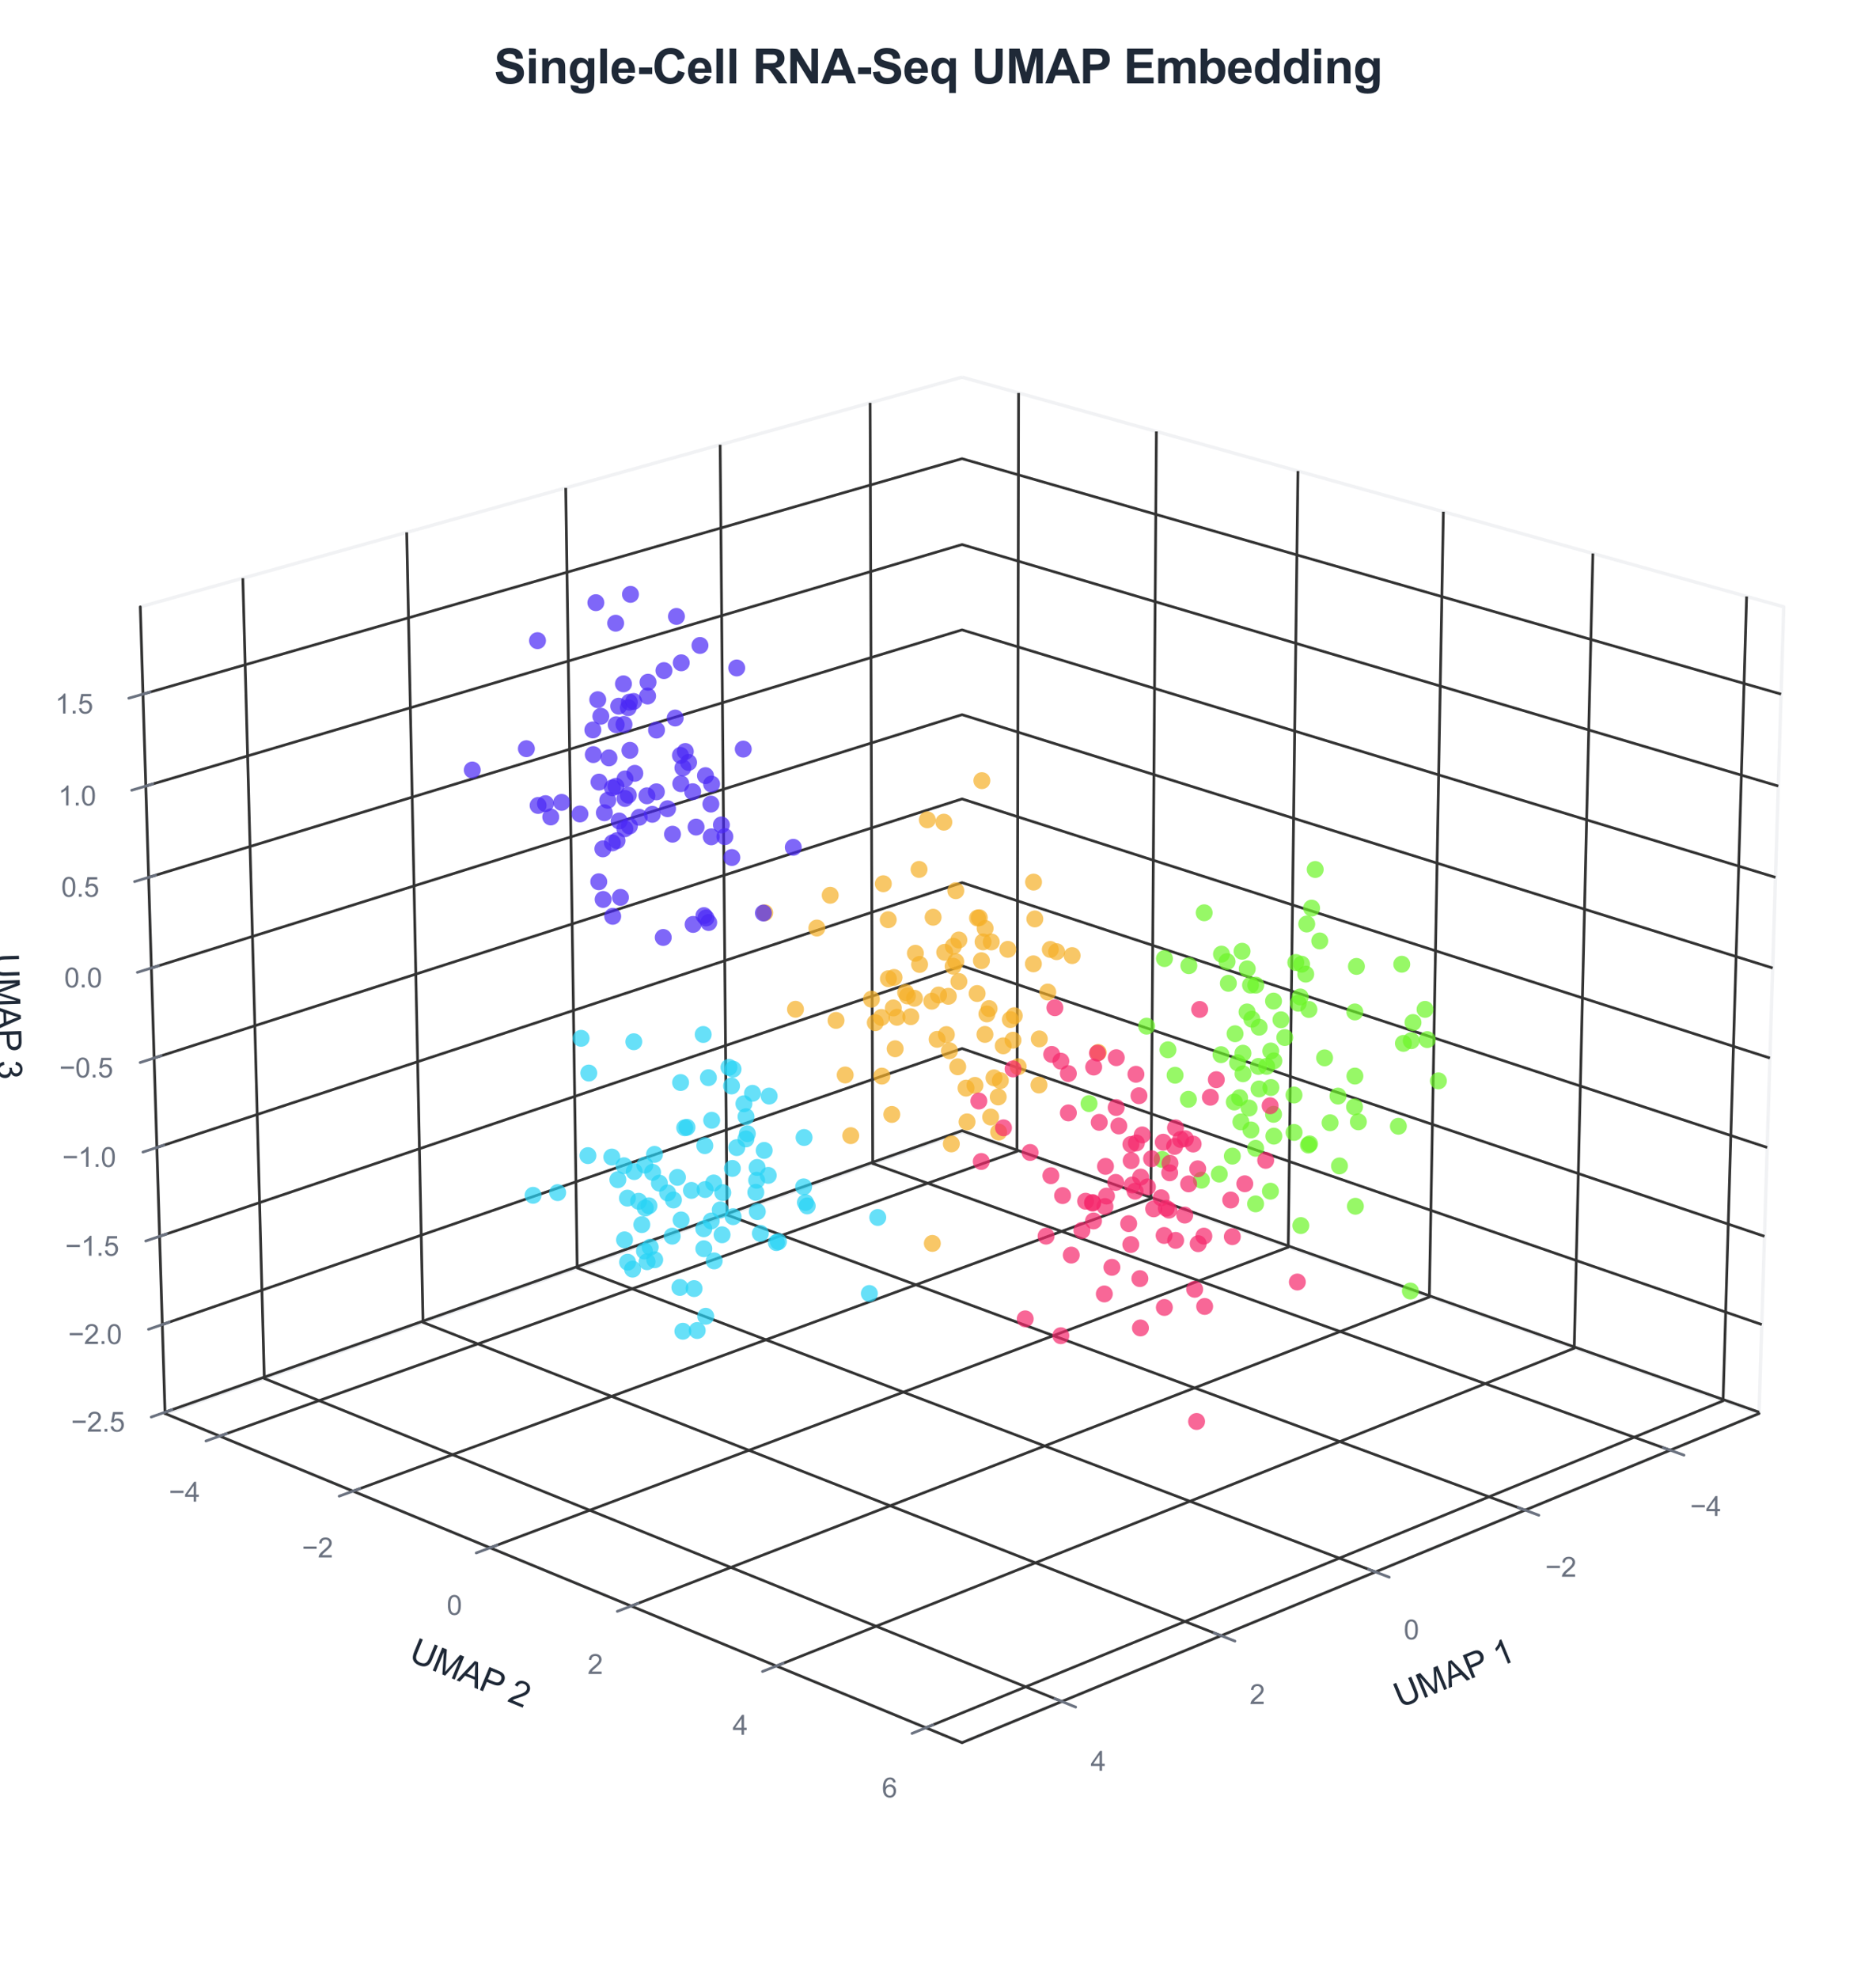 <?xml version="1.0" encoding="utf-8" standalone="no"?>
<!DOCTYPE svg PUBLIC "-//W3C//DTD SVG 1.1//EN"
  "http://www.w3.org/Graphics/SVG/1.1/DTD/svg11.dtd">
<svg xmlns:xlink="http://www.w3.org/1999/xlink" viewBox="0 0 553.12 583.312" xmlns="http://www.w3.org/2000/svg" version="1.1">
 <defs>
  <style type="text/css">*{stroke-linejoin: round; stroke-linecap: butt}</style>
 </defs>
 <g id="figure_1">
  <g id="patch_1">
   <path d="M 0 583.312 
L 553.12 583.312 
L 553.12 0 
L 0 0 
z
" style="fill: #ffffff"/>
  </g>
  <g id="patch_2">
   <path d="M 14.4 568.912 
L 538.72 568.912 
L 538.72 44.592 
L 14.4 44.592 
z
" style="fill: #ffffff"/>
  </g>
  <g id="pane3d_1">
   <g id="patch_3">
    <path d="M 283.645 333.746 
L 518.635 416.773 
L 525.923 178.928 
L 283.645 111.203 
" style="fill: none; opacity: 0.5; stroke: #e5e7eb; stroke-linejoin: miter"/>
   </g>
  </g>
  <g id="pane3d_2">
   <g id="patch_4">
    <path d="M 283.645 333.746 
L 48.655 416.773 
L 41.368 178.928 
L 283.645 111.203 
" style="fill: none; opacity: 0.5; stroke: #e5e7eb; stroke-linejoin: miter"/>
   </g>
  </g>
  <g id="pane3d_3">
   <g id="patch_5">
    <path d="M 283.645 333.746 
L 48.655 416.773 
L 283.645 513.83 
L 518.635 416.773 
" style="fill: none; opacity: 0.5; stroke: #e5e7eb; stroke-linejoin: miter"/>
   </g>
  </g>
  <g id="grid3d_1">
   <g id="Line3DCollection_1">
    <path d="M 492.443 427.591 
L 257.311 343.051 
L 256.548 118.778 
" style="fill: none; stroke: #333333; stroke-width: 0.8"/>
    <path d="M 449.65 445.266 
L 214.363 358.225 
L 212.327 131.139 
" style="fill: none; stroke: #333333; stroke-width: 0.8"/>
    <path d="M 405.532 463.488 
L 170.185 373.834 
L 166.802 143.865 
" style="fill: none; stroke: #333333; stroke-width: 0.8"/>
    <path d="M 360.027 482.282 
L 124.724 389.896 
L 119.914 156.972 
" style="fill: none; stroke: #333333; stroke-width: 0.8"/>
    <path d="M 313.069 501.678 
L 77.922 406.432 
L 71.602 170.477 
" style="fill: none; stroke: #333333; stroke-width: 0.8"/>
   </g>
  </g>
  <g id="grid3d_2">
   <g id="Line3DCollection_2">
    <path d="M 300.318 115.864 
L 299.85 339.472 
L 64.768 423.428 
" style="fill: none; stroke: #333333; stroke-width: 0.8"/>
    <path d="M 340.947 127.221 
L 339.319 353.417 
L 104.071 439.661 
" style="fill: none; stroke: #333333; stroke-width: 0.8"/>
    <path d="M 382.68 138.887 
L 379.829 367.73 
L 144.493 456.356 
" style="fill: none; stroke: #333333; stroke-width: 0.8"/>
    <path d="M 425.563 150.874 
L 421.422 382.425 
L 186.084 473.535 
" style="fill: none; stroke: #333333; stroke-width: 0.8"/>
    <path d="M 469.642 163.196 
L 464.141 397.519 
L 228.896 491.217 
" style="fill: none; stroke: #333333; stroke-width: 0.8"/>
    <path d="M 514.969 175.866 
L 508.034 413.027 
L 272.982 509.426 
" style="fill: none; stroke: #333333; stroke-width: 0.8"/>
   </g>
  </g>
  <g id="grid3d_3">
   <g id="Line3DCollection_3">
    <path d="M 48.643 416.383 
L 283.645 333.381 
L 518.647 416.383 
" style="fill: none; stroke: #333333; stroke-width: 0.8"/>
    <path d="M 47.852 390.542 
L 283.645 309.154 
L 519.439 390.542 
" style="fill: none; stroke: #333333; stroke-width: 0.8"/>
    <path d="M 47.055 364.527 
L 283.645 284.776 
L 520.236 364.527 
" style="fill: none; stroke: #333333; stroke-width: 0.8"/>
    <path d="M 46.252 338.336 
L 283.645 260.245 
L 521.039 338.336 
" style="fill: none; stroke: #333333; stroke-width: 0.8"/>
    <path d="M 45.444 311.966 
L 283.645 235.559 
L 521.847 311.966 
" style="fill: none; stroke: #333333; stroke-width: 0.8"/>
    <path d="M 44.631 285.416 
L 283.645 210.717 
L 522.66 285.416 
" style="fill: none; stroke: #333333; stroke-width: 0.8"/>
    <path d="M 43.812 258.684 
L 283.645 185.717 
L 523.479 258.684 
" style="fill: none; stroke: #333333; stroke-width: 0.8"/>
    <path d="M 42.987 231.768 
L 283.645 160.558 
L 524.304 231.768 
" style="fill: none; stroke: #333333; stroke-width: 0.8"/>
    <path d="M 42.157 204.666 
L 283.645 135.238 
L 525.134 204.666 
" style="fill: none; stroke: #333333; stroke-width: 0.8"/>
   </g>
  </g>
  <g id="axis3d_1">
   <g id="line2d_1">
    <path d="M 518.635 416.773 
L 283.645 513.83 
" style="fill: none; stroke: #333333; stroke-width: 0.8; stroke-linecap: round"/>
   </g>
   <g id="xtick_1">
    <g id="line2d_2">
     <path d="M 283.645 299.666 
" clip-path="url(#p21f47d4230)" style="fill: none; stroke: #333333; stroke-width: 0.8; stroke-linecap: round"/>
    </g>
    <g id="line2d_3">
     <path d="M 490.415 426.862 
L 496.506 429.052 
" style="fill: none; stroke: #6b7280; stroke-width: 0.8; stroke-linecap: round"/>
    </g>
    <g id="text_1">
     <!-- −4 -->
     <g style="fill: #6b7280" transform="translate(498.317 446.978) scale(0.08 -0.08)">
      <defs>
       <path id="ArialMT-2212" d="M 3381 1997 
L 356 1997 
L 356 2522 
L 3381 2522 
L 3381 1997 
z
" transform="scale(0.016)"/>
       <path id="ArialMT-34" d="M 2069 0 
L 2069 1097 
L 81 1097 
L 81 1613 
L 2172 4581 
L 2631 4581 
L 2631 1613 
L 3250 1613 
L 3250 1097 
L 2631 1097 
L 2631 0 
L 2069 0 
z
M 2069 1613 
L 2069 3678 
L 634 1613 
L 2069 1613 
z
" transform="scale(0.016)"/>
      </defs>
      <use xlink:href="#ArialMT-2212"/>
      <use xlink:href="#ArialMT-34" transform="translate(58.398 0)"/>
     </g>
    </g>
   </g>
   <g id="xtick_2">
    <g id="line2d_4">
     <path d="M 283.645 299.666 
" clip-path="url(#p21f47d4230)" style="fill: none; stroke: #333333; stroke-width: 0.8; stroke-linecap: round"/>
    </g>
    <g id="line2d_5">
     <path d="M 447.619 444.514 
L 453.72 446.771 
" style="fill: none; stroke: #6b7280; stroke-width: 0.8; stroke-linecap: round"/>
    </g>
    <g id="text_2">
     <!-- −2 -->
     <g style="fill: #6b7280" transform="translate(455.595 464.897) scale(0.08 -0.08)">
      <defs>
       <path id="ArialMT-32" d="M 3222 541 
L 3222 0 
L 194 0 
Q 188 203 259 391 
Q 375 700 629 1000 
Q 884 1300 1366 1694 
Q 2113 2306 2375 2664 
Q 2638 3022 2638 3341 
Q 2638 3675 2398 3904 
Q 2159 4134 1775 4134 
Q 1369 4134 1125 3890 
Q 881 3647 878 3216 
L 300 3275 
Q 359 3922 746 4261 
Q 1134 4600 1788 4600 
Q 2447 4600 2831 4234 
Q 3216 3869 3216 3328 
Q 3216 3053 3103 2787 
Q 2991 2522 2730 2228 
Q 2469 1934 1863 1422 
Q 1356 997 1212 845 
Q 1069 694 975 541 
L 3222 541 
z
" transform="scale(0.016)"/>
      </defs>
      <use xlink:href="#ArialMT-2212"/>
      <use xlink:href="#ArialMT-32" transform="translate(58.398 0)"/>
     </g>
    </g>
   </g>
   <g id="xtick_3">
    <g id="line2d_6">
     <path d="M 283.645 299.666 
" clip-path="url(#p21f47d4230)" style="fill: none; stroke: #333333; stroke-width: 0.8; stroke-linecap: round"/>
    </g>
    <g id="line2d_7">
     <path d="M 403.498 462.713 
L 409.609 465.04 
" style="fill: none; stroke: #6b7280; stroke-width: 0.8; stroke-linecap: round"/>
    </g>
    <g id="text_3">
     <!-- 0 -->
     <g style="fill: #6b7280" transform="translate(413.884 483.373) scale(0.08 -0.08)">
      <defs>
       <path id="ArialMT-30" d="M 266 2259 
Q 266 3072 433 3567 
Q 600 4063 929 4331 
Q 1259 4600 1759 4600 
Q 2128 4600 2406 4451 
Q 2684 4303 2865 4023 
Q 3047 3744 3150 3342 
Q 3253 2941 3253 2259 
Q 3253 1453 3087 958 
Q 2922 463 2592 192 
Q 2263 -78 1759 -78 
Q 1097 -78 719 397 
Q 266 969 266 2259 
z
M 844 2259 
Q 844 1131 1108 757 
Q 1372 384 1759 384 
Q 2147 384 2411 759 
Q 2675 1134 2675 2259 
Q 2675 3391 2411 3762 
Q 2147 4134 1753 4134 
Q 1366 4134 1134 3806 
Q 844 3388 844 2259 
z
" transform="scale(0.016)"/>
      </defs>
      <use xlink:href="#ArialMT-30"/>
     </g>
    </g>
   </g>
   <g id="xtick_4">
    <g id="line2d_8">
     <path d="M 283.645 299.666 
" clip-path="url(#p21f47d4230)" style="fill: none; stroke: #333333; stroke-width: 0.8; stroke-linecap: round"/>
    </g>
    <g id="line2d_9">
     <path d="M 357.991 481.483 
L 364.108 483.884 
" style="fill: none; stroke: #6b7280; stroke-width: 0.8; stroke-linecap: round"/>
    </g>
    <g id="text_4">
     <!-- 2 -->
     <g style="fill: #6b7280" transform="translate(368.449 502.431) scale(0.08 -0.08)">
      <use xlink:href="#ArialMT-32"/>
     </g>
    </g>
   </g>
   <g id="xtick_5">
    <g id="line2d_10">
     <path d="M 283.645 299.666 
" clip-path="url(#p21f47d4230)" style="fill: none; stroke: #333333; stroke-width: 0.8; stroke-linecap: round"/>
    </g>
    <g id="line2d_11">
     <path d="M 311.032 500.852 
L 317.151 503.331 
" style="fill: none; stroke: #6b7280; stroke-width: 0.8; stroke-linecap: round"/>
    </g>
    <g id="text_5">
     <!-- 4 -->
     <g style="fill: #6b7280" transform="translate(321.558 522.1) scale(0.08 -0.08)">
      <use xlink:href="#ArialMT-34"/>
     </g>
    </g>
   </g>
   <g id="text_6">
    <!-- UMAP 1 -->
    <g style="fill: #1f2937" transform="translate(412.812 503.65) rotate(-22.442) scale(0.1 -0.1)">
     <defs>
      <path id="ArialMT-55" d="M 3500 4581 
L 4106 4581 
L 4106 1934 
Q 4106 1244 3950 837 
Q 3794 431 3386 176 
Q 2978 -78 2316 -78 
Q 1672 -78 1262 144 
Q 853 366 678 786 
Q 503 1206 503 1934 
L 503 4581 
L 1109 4581 
L 1109 1938 
Q 1109 1341 1220 1058 
Q 1331 775 1601 622 
Q 1872 469 2263 469 
Q 2931 469 3215 772 
Q 3500 1075 3500 1938 
L 3500 4581 
z
" transform="scale(0.016)"/>
      <path id="ArialMT-4d" d="M 475 0 
L 475 4581 
L 1388 4581 
L 2472 1338 
Q 2622 884 2691 659 
Q 2769 909 2934 1394 
L 4031 4581 
L 4847 4581 
L 4847 0 
L 4263 0 
L 4263 3834 
L 2931 0 
L 2384 0 
L 1059 3900 
L 1059 0 
L 475 0 
z
" transform="scale(0.016)"/>
      <path id="ArialMT-41" d="M -9 0 
L 1750 4581 
L 2403 4581 
L 4278 0 
L 3588 0 
L 3053 1388 
L 1138 1388 
L 634 0 
L -9 0 
z
M 1313 1881 
L 2866 1881 
L 2388 3150 
Q 2169 3728 2063 4100 
Q 1975 3659 1816 3225 
L 1313 1881 
z
" transform="scale(0.016)"/>
      <path id="ArialMT-50" d="M 494 0 
L 494 4581 
L 2222 4581 
Q 2678 4581 2919 4538 
Q 3256 4481 3484 4323 
Q 3713 4166 3852 3881 
Q 3991 3597 3991 3256 
Q 3991 2672 3619 2267 
Q 3247 1863 2275 1863 
L 1100 1863 
L 1100 0 
L 494 0 
z
M 1100 2403 
L 2284 2403 
Q 2872 2403 3119 2622 
Q 3366 2841 3366 3238 
Q 3366 3525 3220 3729 
Q 3075 3934 2838 4000 
Q 2684 4041 2272 4041 
L 1100 4041 
L 1100 2403 
z
" transform="scale(0.016)"/>
      <path id="ArialMT-20" transform="scale(0.016)"/>
      <path id="ArialMT-31" d="M 2384 0 
L 1822 0 
L 1822 3584 
Q 1619 3391 1289 3197 
Q 959 3003 697 2906 
L 697 3450 
Q 1169 3672 1522 3987 
Q 1875 4303 2022 4600 
L 2384 4600 
L 2384 0 
z
" transform="scale(0.016)"/>
     </defs>
     <use xlink:href="#ArialMT-55"/>
     <use xlink:href="#ArialMT-4d" transform="translate(72.217 0)"/>
     <use xlink:href="#ArialMT-41" transform="translate(155.518 0)"/>
     <use xlink:href="#ArialMT-50" transform="translate(222.217 0)"/>
     <use xlink:href="#ArialMT-20" transform="translate(287.166 0)"/>
     <use xlink:href="#ArialMT-31" transform="translate(314.949 0)"/>
    </g>
   </g>
  </g>
  <g id="axis3d_2">
   <g id="line2d_12">
    <path d="M 48.655 416.773 
L 283.645 513.83 
" style="fill: none; stroke: #333333; stroke-width: 0.8; stroke-linecap: round"/>
   </g>
   <g id="xtick_6">
    <g id="line2d_13">
     <path d="M 283.645 299.666 
" clip-path="url(#p21f47d4230)" style="fill: none; stroke: #333333; stroke-width: 0.8; stroke-linecap: round"/>
    </g>
    <g id="line2d_14">
     <path d="M 66.795 422.704 
L 60.707 424.878 
" style="fill: none; stroke: #6b7280; stroke-width: 0.8; stroke-linecap: round"/>
    </g>
    <g id="text_7">
     <!-- −4 -->
     <g style="fill: #6b7280" transform="translate(49.79 442.757) scale(0.08 -0.08)">
      <use xlink:href="#ArialMT-2212"/>
      <use xlink:href="#ArialMT-34" transform="translate(58.398 0)"/>
     </g>
    </g>
   </g>
   <g id="xtick_7">
    <g id="line2d_15">
     <path d="M 283.645 299.666 
" clip-path="url(#p21f47d4230)" style="fill: none; stroke: #333333; stroke-width: 0.8; stroke-linecap: round"/>
    </g>
    <g id="line2d_16">
     <path d="M 106.101 438.916 
L 100.002 441.152 
" style="fill: none; stroke: #6b7280; stroke-width: 0.8; stroke-linecap: round"/>
    </g>
    <g id="text_8">
     <!-- −2 -->
     <g style="fill: #6b7280" transform="translate(89.026 459.215) scale(0.08 -0.08)">
      <use xlink:href="#ArialMT-2212"/>
      <use xlink:href="#ArialMT-32" transform="translate(58.398 0)"/>
     </g>
    </g>
   </g>
   <g id="xtick_8">
    <g id="line2d_17">
     <path d="M 283.645 299.666 
" clip-path="url(#p21f47d4230)" style="fill: none; stroke: #333333; stroke-width: 0.8; stroke-linecap: round"/>
    </g>
    <g id="line2d_18">
     <path d="M 146.526 455.591 
L 140.419 457.891 
" style="fill: none; stroke: #6b7280; stroke-width: 0.8; stroke-linecap: round"/>
    </g>
    <g id="text_9">
     <!-- 0 -->
     <g style="fill: #6b7280" transform="translate(131.72 476.143) scale(0.08 -0.08)">
      <use xlink:href="#ArialMT-30"/>
     </g>
    </g>
   </g>
   <g id="xtick_9">
    <g id="line2d_19">
     <path d="M 283.645 299.666 
" clip-path="url(#p21f47d4230)" style="fill: none; stroke: #333333; stroke-width: 0.8; stroke-linecap: round"/>
    </g>
    <g id="line2d_20">
     <path d="M 188.12 472.747 
L 182.006 475.114 
" style="fill: none; stroke: #6b7280; stroke-width: 0.8; stroke-linecap: round"/>
    </g>
    <g id="text_10">
     <!-- 2 -->
     <g style="fill: #6b7280" transform="translate(173.246 493.561) scale(0.08 -0.08)">
      <use xlink:href="#ArialMT-32"/>
     </g>
    </g>
   </g>
   <g id="xtick_10">
    <g id="line2d_21">
     <path d="M 283.645 299.666 
" clip-path="url(#p21f47d4230)" style="fill: none; stroke: #333333; stroke-width: 0.8; stroke-linecap: round"/>
    </g>
    <g id="line2d_22">
     <path d="M 230.933 490.406 
L 224.814 492.843 
" style="fill: none; stroke: #6b7280; stroke-width: 0.8; stroke-linecap: round"/>
    </g>
    <g id="text_11">
     <!-- 4 -->
     <g style="fill: #6b7280" transform="translate(215.994 511.492) scale(0.08 -0.08)">
      <use xlink:href="#ArialMT-34"/>
     </g>
    </g>
   </g>
   <g id="xtick_11">
    <g id="line2d_23">
     <path d="M 283.645 299.666 
" clip-path="url(#p21f47d4230)" style="fill: none; stroke: #333333; stroke-width: 0.8; stroke-linecap: round"/>
    </g>
    <g id="line2d_24">
     <path d="M 275.019 508.59 
L 268.899 511.101 
" style="fill: none; stroke: #6b7280; stroke-width: 0.8; stroke-linecap: round"/>
    </g>
    <g id="text_12">
     <!-- 6 -->
     <g style="fill: #6b7280" transform="translate(260.017 529.957) scale(0.08 -0.08)">
      <defs>
       <path id="ArialMT-36" d="M 3184 3459 
L 2625 3416 
Q 2550 3747 2413 3897 
Q 2184 4138 1850 4138 
Q 1581 4138 1378 3988 
Q 1113 3794 959 3422 
Q 806 3050 800 2363 
Q 1003 2672 1297 2822 
Q 1591 2972 1913 2972 
Q 2475 2972 2870 2558 
Q 3266 2144 3266 1488 
Q 3266 1056 3080 686 
Q 2894 316 2569 119 
Q 2244 -78 1831 -78 
Q 1128 -78 684 439 
Q 241 956 241 2144 
Q 241 3472 731 4075 
Q 1159 4600 1884 4600 
Q 2425 4600 2770 4297 
Q 3116 3994 3184 3459 
z
M 888 1484 
Q 888 1194 1011 928 
Q 1134 663 1356 523 
Q 1578 384 1822 384 
Q 2178 384 2434 671 
Q 2691 959 2691 1453 
Q 2691 1928 2437 2201 
Q 2184 2475 1800 2475 
Q 1419 2475 1153 2201 
Q 888 1928 888 1484 
z
" transform="scale(0.016)"/>
      </defs>
      <use xlink:href="#ArialMT-36"/>
     </g>
    </g>
   </g>
   <g id="text_13">
    <!-- UMAP 2 -->
    <g style="fill: #1f2937" transform="translate(120.229 489.504) rotate(-337.558) scale(0.1 -0.1)">
     <use xlink:href="#ArialMT-55"/>
     <use xlink:href="#ArialMT-4d" transform="translate(72.217 0)"/>
     <use xlink:href="#ArialMT-41" transform="translate(155.518 0)"/>
     <use xlink:href="#ArialMT-50" transform="translate(222.217 0)"/>
     <use xlink:href="#ArialMT-20" transform="translate(287.166 0)"/>
     <use xlink:href="#ArialMT-32" transform="translate(314.949 0)"/>
    </g>
   </g>
  </g>
  <g id="axis3d_3">
   <g id="line2d_25">
    <path d="M 48.655 416.773 
L 41.368 178.928 
" style="fill: none; stroke: #333333; stroke-width: 0.8; stroke-linecap: round"/>
   </g>
   <g id="xtick_12">
    <g id="line2d_26">
     <path d="M 283.645 299.666 
" style="fill: none; stroke: #333333; stroke-width: 0.8; stroke-linecap: round"/>
    </g>
    <g id="line2d_27">
     <path d="M 50.669 415.668 
L 44.585 417.816 
" style="fill: none; stroke: #6b7280; stroke-width: 0.8; stroke-linecap: round"/>
    </g>
    <g id="text_14">
     <!-- −2.5 -->
     <g style="fill: #6b7280" transform="translate(20.955 422.109) scale(0.08 -0.08)">
      <defs>
       <path id="ArialMT-2e" d="M 581 0 
L 581 641 
L 1222 641 
L 1222 0 
L 581 0 
z
" transform="scale(0.016)"/>
       <path id="ArialMT-35" d="M 266 1200 
L 856 1250 
Q 922 819 1161 601 
Q 1400 384 1738 384 
Q 2144 384 2425 690 
Q 2706 997 2706 1503 
Q 2706 1984 2436 2262 
Q 2166 2541 1728 2541 
Q 1456 2541 1237 2417 
Q 1019 2294 894 2097 
L 366 2166 
L 809 4519 
L 3088 4519 
L 3088 3981 
L 1259 3981 
L 1013 2750 
Q 1425 3038 1878 3038 
Q 2478 3038 2890 2622 
Q 3303 2206 3303 1553 
Q 3303 931 2941 478 
Q 2500 -78 1738 -78 
Q 1113 -78 717 272 
Q 322 622 266 1200 
z
" transform="scale(0.016)"/>
      </defs>
      <use xlink:href="#ArialMT-2212"/>
      <use xlink:href="#ArialMT-32" transform="translate(58.398 0)"/>
      <use xlink:href="#ArialMT-2e" transform="translate(114.014 0)"/>
      <use xlink:href="#ArialMT-35" transform="translate(141.797 0)"/>
     </g>
    </g>
   </g>
   <g id="xtick_13">
    <g id="line2d_28">
     <path d="M 283.645 299.666 
" style="fill: none; stroke: #333333; stroke-width: 0.8; stroke-linecap: round"/>
    </g>
    <g id="line2d_29">
     <path d="M 49.884 389.841 
L 43.779 391.948 
" style="fill: none; stroke: #6b7280; stroke-width: 0.8; stroke-linecap: round"/>
    </g>
    <g id="text_15">
     <!-- −2.0 -->
     <g style="fill: #6b7280" transform="translate(20.096 396.269) scale(0.08 -0.08)">
      <use xlink:href="#ArialMT-2212"/>
      <use xlink:href="#ArialMT-32" transform="translate(58.398 0)"/>
      <use xlink:href="#ArialMT-2e" transform="translate(114.014 0)"/>
      <use xlink:href="#ArialMT-30" transform="translate(141.797 0)"/>
     </g>
    </g>
   </g>
   <g id="xtick_14">
    <g id="line2d_30">
     <path d="M 283.645 299.666 
" style="fill: none; stroke: #333333; stroke-width: 0.8; stroke-linecap: round"/>
    </g>
    <g id="line2d_31">
     <path d="M 49.095 363.84 
L 42.967 365.905 
" style="fill: none; stroke: #6b7280; stroke-width: 0.8; stroke-linecap: round"/>
    </g>
    <g id="text_16">
     <!-- −1.5 -->
     <g style="fill: #6b7280" transform="translate(19.232 370.253) scale(0.08 -0.08)">
      <use xlink:href="#ArialMT-2212"/>
      <use xlink:href="#ArialMT-31" transform="translate(58.398 0)"/>
      <use xlink:href="#ArialMT-2e" transform="translate(114.014 0)"/>
      <use xlink:href="#ArialMT-35" transform="translate(141.797 0)"/>
     </g>
    </g>
   </g>
   <g id="xtick_15">
    <g id="line2d_32">
     <path d="M 283.645 299.666 
" style="fill: none; stroke: #333333; stroke-width: 0.8; stroke-linecap: round"/>
    </g>
    <g id="line2d_33">
     <path d="M 48.3 337.662 
L 42.15 339.685 
" style="fill: none; stroke: #6b7280; stroke-width: 0.8; stroke-linecap: round"/>
    </g>
    <g id="text_17">
     <!-- −1.0 -->
     <g style="fill: #6b7280" transform="translate(18.362 344.062) scale(0.08 -0.08)">
      <use xlink:href="#ArialMT-2212"/>
      <use xlink:href="#ArialMT-31" transform="translate(58.398 0)"/>
      <use xlink:href="#ArialMT-2e" transform="translate(114.014 0)"/>
      <use xlink:href="#ArialMT-30" transform="translate(141.797 0)"/>
     </g>
    </g>
   </g>
   <g id="xtick_16">
    <g id="line2d_34">
     <path d="M 283.645 299.666 
" style="fill: none; stroke: #333333; stroke-width: 0.8; stroke-linecap: round"/>
    </g>
    <g id="line2d_35">
     <path d="M 47.499 311.307 
L 41.327 313.286 
" style="fill: none; stroke: #6b7280; stroke-width: 0.8; stroke-linecap: round"/>
    </g>
    <g id="text_18">
     <!-- −0.5 -->
     <g style="fill: #6b7280" transform="translate(17.486 317.692) scale(0.08 -0.08)">
      <use xlink:href="#ArialMT-2212"/>
      <use xlink:href="#ArialMT-30" transform="translate(58.398 0)"/>
      <use xlink:href="#ArialMT-2e" transform="translate(114.014 0)"/>
      <use xlink:href="#ArialMT-35" transform="translate(141.797 0)"/>
     </g>
    </g>
   </g>
   <g id="xtick_17">
    <g id="line2d_36">
     <path d="M 283.645 299.666 
" style="fill: none; stroke: #333333; stroke-width: 0.8; stroke-linecap: round"/>
    </g>
    <g id="line2d_37">
     <path d="M 46.693 284.771 
L 40.498 286.707 
" style="fill: none; stroke: #6b7280; stroke-width: 0.8; stroke-linecap: round"/>
    </g>
    <g id="text_19">
     <!-- 0.0 -->
     <g style="fill: #6b7280" transform="translate(18.94 291.142) scale(0.08 -0.08)">
      <use xlink:href="#ArialMT-30"/>
      <use xlink:href="#ArialMT-2e" transform="translate(55.615 0)"/>
      <use xlink:href="#ArialMT-30" transform="translate(83.398 0)"/>
     </g>
    </g>
   </g>
   <g id="xtick_18">
    <g id="line2d_38">
     <path d="M 283.645 299.666 
" style="fill: none; stroke: #333333; stroke-width: 0.8; stroke-linecap: round"/>
    </g>
    <g id="line2d_39">
     <path d="M 45.882 258.054 
L 39.664 259.945 
" style="fill: none; stroke: #6b7280; stroke-width: 0.8; stroke-linecap: round"/>
    </g>
    <g id="text_20">
     <!-- 0.5 -->
     <g style="fill: #6b7280" transform="translate(18.052 264.41) scale(0.08 -0.08)">
      <use xlink:href="#ArialMT-30"/>
      <use xlink:href="#ArialMT-2e" transform="translate(55.615 0)"/>
      <use xlink:href="#ArialMT-35" transform="translate(83.398 0)"/>
     </g>
    </g>
   </g>
   <g id="xtick_19">
    <g id="line2d_40">
     <path d="M 283.645 299.666 
" style="fill: none; stroke: #333333; stroke-width: 0.8; stroke-linecap: round"/>
    </g>
    <g id="line2d_41">
     <path d="M 45.065 231.153 
L 38.824 233 
" style="fill: none; stroke: #6b7280; stroke-width: 0.8; stroke-linecap: round"/>
    </g>
    <g id="text_21">
     <!-- 1.0 -->
     <g style="fill: #6b7280" transform="translate(17.158 237.494) scale(0.08 -0.08)">
      <use xlink:href="#ArialMT-31"/>
      <use xlink:href="#ArialMT-2e" transform="translate(55.615 0)"/>
      <use xlink:href="#ArialMT-30" transform="translate(83.398 0)"/>
     </g>
    </g>
   </g>
   <g id="xtick_20">
    <g id="line2d_42">
     <path d="M 283.645 299.666 
" style="fill: none; stroke: #333333; stroke-width: 0.8; stroke-linecap: round"/>
    </g>
    <g id="line2d_43">
     <path d="M 44.242 204.067 
L 37.978 205.867 
" style="fill: none; stroke: #6b7280; stroke-width: 0.8; stroke-linecap: round"/>
    </g>
    <g id="text_22">
     <!-- 1.5 -->
     <g style="fill: #6b7280" transform="translate(16.258 210.392) scale(0.08 -0.08)">
      <use xlink:href="#ArialMT-31"/>
      <use xlink:href="#ArialMT-2e" transform="translate(55.615 0)"/>
      <use xlink:href="#ArialMT-35" transform="translate(83.398 0)"/>
     </g>
    </g>
   </g>
   <g id="text_23">
    <!-- UMAP 3 -->
    <g style="fill: #1f2937" transform="translate(-1.766 281.226) rotate(-271.755) scale(0.1 -0.1)">
     <defs>
      <path id="ArialMT-33" d="M 269 1209 
L 831 1284 
Q 928 806 1161 595 
Q 1394 384 1728 384 
Q 2125 384 2398 659 
Q 2672 934 2672 1341 
Q 2672 1728 2419 1979 
Q 2166 2231 1775 2231 
Q 1616 2231 1378 2169 
L 1441 2663 
Q 1497 2656 1531 2656 
Q 1891 2656 2178 2843 
Q 2466 3031 2466 3422 
Q 2466 3731 2256 3934 
Q 2047 4138 1716 4138 
Q 1388 4138 1169 3931 
Q 950 3725 888 3313 
L 325 3413 
Q 428 3978 793 4289 
Q 1159 4600 1703 4600 
Q 2078 4600 2393 4439 
Q 2709 4278 2876 4000 
Q 3044 3722 3044 3409 
Q 3044 3113 2884 2869 
Q 2725 2625 2413 2481 
Q 2819 2388 3044 2092 
Q 3269 1797 3269 1353 
Q 3269 753 2831 336 
Q 2394 -81 1725 -81 
Q 1122 -81 723 278 
Q 325 638 269 1209 
z
" transform="scale(0.016)"/>
     </defs>
     <use xlink:href="#ArialMT-55"/>
     <use xlink:href="#ArialMT-4d" transform="translate(72.217 0)"/>
     <use xlink:href="#ArialMT-41" transform="translate(155.518 0)"/>
     <use xlink:href="#ArialMT-50" transform="translate(222.217 0)"/>
     <use xlink:href="#ArialMT-20" transform="translate(287.166 0)"/>
     <use xlink:href="#ArialMT-33" transform="translate(314.949 0)"/>
    </g>
   </g>
  </g>
  <g id="axes_1">
   <g id="Path3DCollection_1">
    <defs>
     <path id="C0_0_2f015cfb1f" d="M 0 2.5 
C 0.663 2.5 1.299 2.237 1.768 1.768 
C 2.237 1.299 2.5 0.663 2.5 -0 
C 2.5 -0.663 2.237 -1.299 1.768 -1.768 
C 1.299 -2.237 0.663 -2.5 0 -2.5 
C -0.663 -2.5 -1.299 -2.237 -1.768 -1.768 
C -2.237 -1.299 -2.5 -0.663 -2.5 0 
C -2.5 0.663 -2.237 1.299 -1.768 1.768 
C -1.299 2.237 -0.663 2.5 0 2.5 
z
"/>
    </defs>
    <g clip-path="url(#p21f47d4230)">
     <use xlink:href="#C0_0_2f015cfb1f" x="323.796" y="310.321" style="fill: #f5b027; fill-opacity: 0.7"/>
    </g>
    <g clip-path="url(#p21f47d4230)">
     <use xlink:href="#C0_0_2f015cfb1f" x="304.689" y="284.19" style="fill: #f5b027; fill-opacity: 0.7"/>
    </g>
    <g clip-path="url(#p21f47d4230)">
     <use xlink:href="#C0_0_2f015cfb1f" x="260.438" y="260.57" style="fill: #f5b027; fill-opacity: 0.7"/>
    </g>
    <g clip-path="url(#p21f47d4230)">
     <use xlink:href="#C0_0_2f015cfb1f" x="256.933" y="294.605" style="fill: #f5b027; fill-opacity: 0.7"/>
    </g>
    <g clip-path="url(#p21f47d4230)">
     <use xlink:href="#C0_0_2f015cfb1f" x="249.194" y="316.952" style="fill: #f5b027; fill-opacity: 0.7"/>
    </g>
    <g clip-path="url(#p21f47d4230)">
     <use xlink:href="#C0_0_2f015cfb1f" x="299.046" y="299.48" style="fill: #f5b027; fill-opacity: 0.7"/>
    </g>
    <g clip-path="url(#p21f47d4230)">
     <use xlink:href="#C0_0_2f015cfb1f" x="280.492" y="337.275" style="fill: #f5b027; fill-opacity: 0.7"/>
    </g>
    <g clip-path="url(#p21f47d4230)">
     <use xlink:href="#C0_0_2f015cfb1f" x="297.897" y="300.619" style="fill: #f5b027; fill-opacity: 0.7"/>
    </g>
    <g clip-path="url(#p21f47d4230)">
     <use xlink:href="#C0_0_2f015cfb1f" x="276.728" y="293.378" style="fill: #f5b027; fill-opacity: 0.7"/>
    </g>
    <g clip-path="url(#p21f47d4230)">
     <use xlink:href="#C0_0_2f015cfb1f" x="262.941" y="328.587" style="fill: #f5b027; fill-opacity: 0.7"/>
    </g>
    <g clip-path="url(#p21f47d4230)">
     <use xlink:href="#C0_0_2f015cfb1f" x="306.331" y="319.914" style="fill: #f5b027; fill-opacity: 0.7"/>
    </g>
    <g clip-path="url(#p21f47d4230)">
     <use xlink:href="#C0_0_2f015cfb1f" x="279.614" y="293.759" style="fill: #f5b027; fill-opacity: 0.7"/>
    </g>
    <g clip-path="url(#p21f47d4230)">
     <use xlink:href="#C0_0_2f015cfb1f" x="281.789" y="283.521" style="fill: #f5b027; fill-opacity: 0.7"/>
    </g>
    <g clip-path="url(#p21f47d4230)">
     <use xlink:href="#C0_0_2f015cfb1f" x="281.087" y="278.999" style="fill: #f5b027; fill-opacity: 0.7"/>
    </g>
    <g clip-path="url(#p21f47d4230)">
     <use xlink:href="#C0_0_2f015cfb1f" x="289.49" y="230.17" style="fill: #f5b027; fill-opacity: 0.7"/>
    </g>
    <g clip-path="url(#p21f47d4230)">
     <use xlink:href="#C0_0_2f015cfb1f" x="244.778" y="263.968" style="fill: #f5b027; fill-opacity: 0.7"/>
    </g>
    <g clip-path="url(#p21f47d4230)">
     <use xlink:href="#C0_0_2f015cfb1f" x="282.38" y="314.547" style="fill: #f5b027; fill-opacity: 0.7"/>
    </g>
    <g clip-path="url(#p21f47d4230)">
     <use xlink:href="#C0_0_2f015cfb1f" x="304.735" y="260.085" style="fill: #f5b027; fill-opacity: 0.7"/>
    </g>
    <g clip-path="url(#p21f47d4230)">
     <use xlink:href="#C0_0_2f015cfb1f" x="291.627" y="297.38" style="fill: #f5b027; fill-opacity: 0.7"/>
    </g>
    <g clip-path="url(#p21f47d4230)">
     <use xlink:href="#C0_0_2f015cfb1f" x="267.029" y="292.646" style="fill: #f5b027; fill-opacity: 0.7"/>
    </g>
    <g clip-path="url(#p21f47d4230)">
     <use xlink:href="#C0_0_2f015cfb1f" x="308.923" y="292.506" style="fill: #f5b027; fill-opacity: 0.7"/>
    </g>
    <g clip-path="url(#p21f47d4230)">
     <use xlink:href="#C0_0_2f015cfb1f" x="282.718" y="289.404" style="fill: #f5b027; fill-opacity: 0.7"/>
    </g>
    <g clip-path="url(#p21f47d4230)">
     <use xlink:href="#C0_0_2f015cfb1f" x="250.833" y="334.845" style="fill: #f5b027; fill-opacity: 0.7"/>
    </g>
    <g clip-path="url(#p21f47d4230)">
     <use xlink:href="#C0_0_2f015cfb1f" x="268.538" y="299.769" style="fill: #f5b027; fill-opacity: 0.7"/>
    </g>
    <g clip-path="url(#p21f47d4230)">
     <use xlink:href="#C0_0_2f015cfb1f" x="269.893" y="281.064" style="fill: #f5b027; fill-opacity: 0.7"/>
    </g>
    <g clip-path="url(#p21f47d4230)">
     <use xlink:href="#C0_0_2f015cfb1f" x="264.464" y="299.944" style="fill: #f5b027; fill-opacity: 0.7"/>
    </g>
    <g clip-path="url(#p21f47d4230)">
     <use xlink:href="#C0_0_2f015cfb1f" x="275.119" y="270.448" style="fill: #f5b027; fill-opacity: 0.7"/>
    </g>
    <g clip-path="url(#p21f47d4230)">
     <use xlink:href="#C0_0_2f015cfb1f" x="290.451" y="273.725" style="fill: #f5b027; fill-opacity: 0.7"/>
    </g>
    <g clip-path="url(#p21f47d4230)">
     <use xlink:href="#C0_0_2f015cfb1f" x="285.118" y="330.783" style="fill: #f5b027; fill-opacity: 0.7"/>
    </g>
    <g clip-path="url(#p21f47d4230)">
     <use xlink:href="#C0_0_2f015cfb1f" x="294.932" y="318.626" style="fill: #f5b027; fill-opacity: 0.7"/>
    </g>
    <g clip-path="url(#p21f47d4230)">
     <use xlink:href="#C0_0_2f015cfb1f" x="295.791" y="308.357" style="fill: #f5b027; fill-opacity: 0.7"/>
    </g>
    <g clip-path="url(#p21f47d4230)">
     <use xlink:href="#C0_0_2f015cfb1f" x="289.847" y="277.706" style="fill: #f5b027; fill-opacity: 0.7"/>
    </g>
    <g clip-path="url(#p21f47d4230)">
     <use xlink:href="#C0_0_2f015cfb1f" x="273.406" y="241.725" style="fill: #f5b027; fill-opacity: 0.7"/>
    </g>
    <g clip-path="url(#p21f47d4230)">
     <use xlink:href="#C0_0_2f015cfb1f" x="234.541" y="297.583" style="fill: #f5b027; fill-opacity: 0.7"/>
    </g>
    <g clip-path="url(#p21f47d4230)">
     <use xlink:href="#C0_0_2f015cfb1f" x="284.827" y="320.827" style="fill: #f5b027; fill-opacity: 0.7"/>
    </g>
    <g clip-path="url(#p21f47d4230)">
     <use xlink:href="#C0_0_2f015cfb1f" x="305.109" y="270.946" style="fill: #f5b027; fill-opacity: 0.7"/>
    </g>
    <g clip-path="url(#p21f47d4230)">
     <use xlink:href="#C0_0_2f015cfb1f" x="258.073" y="301.535" style="fill: #f5b027; fill-opacity: 0.7"/>
    </g>
    <g clip-path="url(#p21f47d4230)">
     <use xlink:href="#C0_0_2f015cfb1f" x="274.89" y="366.618" style="fill: #f5b027; fill-opacity: 0.7"/>
    </g>
    <g clip-path="url(#p21f47d4230)">
     <use xlink:href="#C0_0_2f015cfb1f" x="269.618" y="294.331" style="fill: #f5b027; fill-opacity: 0.7"/>
    </g>
    <g clip-path="url(#p21f47d4230)">
     <use xlink:href="#C0_0_2f015cfb1f" x="279.942" y="309.822" style="fill: #f5b027; fill-opacity: 0.7"/>
    </g>
    <g clip-path="url(#p21f47d4230)">
     <use xlink:href="#C0_0_2f015cfb1f" x="240.844" y="273.629" style="fill: #f5b027; fill-opacity: 0.7"/>
    </g>
    <g clip-path="url(#p21f47d4230)">
     <use xlink:href="#C0_0_2f015cfb1f" x="289.359" y="283.263" style="fill: #f5b027; fill-opacity: 0.7"/>
    </g>
    <g clip-path="url(#p21f47d4230)">
     <use xlink:href="#C0_0_2f015cfb1f" x="260.006" y="317.285" style="fill: #f5b027; fill-opacity: 0.7"/>
    </g>
    <g clip-path="url(#p21f47d4230)">
     <use xlink:href="#C0_0_2f015cfb1f" x="294.312" y="323.438" style="fill: #f5b027; fill-opacity: 0.7"/>
    </g>
    <g clip-path="url(#p21f47d4230)">
     <use xlink:href="#C0_0_2f015cfb1f" x="306.424" y="306.324" style="fill: #f5b027; fill-opacity: 0.7"/>
    </g>
    <g clip-path="url(#p21f47d4230)">
     <use xlink:href="#C0_0_2f015cfb1f" x="281.809" y="262.625" style="fill: #f5b027; fill-opacity: 0.7"/>
    </g>
    <g clip-path="url(#p21f47d4230)">
     <use xlink:href="#C0_0_2f015cfb1f" x="294.437" y="333.786" style="fill: #f5b027; fill-opacity: 0.7"/>
    </g>
    <g clip-path="url(#p21f47d4230)">
     <use xlink:href="#C0_0_2f015cfb1f" x="263.594" y="288.203" style="fill: #f5b027; fill-opacity: 0.7"/>
    </g>
    <g clip-path="url(#p21f47d4230)">
     <use xlink:href="#C0_0_2f015cfb1f" x="288.212" y="270.677" style="fill: #f5b027; fill-opacity: 0.7"/>
    </g>
    <g clip-path="url(#p21f47d4230)">
     <use xlink:href="#C0_0_2f015cfb1f" x="279.032" y="305.043" style="fill: #f5b027; fill-opacity: 0.7"/>
    </g>
    <g clip-path="url(#p21f47d4230)">
     <use xlink:href="#C0_0_2f015cfb1f" x="278.28" y="242.416" style="fill: #f5b027; fill-opacity: 0.7"/>
    </g>
    <g clip-path="url(#p21f47d4230)">
     <use xlink:href="#C0_0_2f015cfb1f" x="293.07" y="317.803" style="fill: #f5b027; fill-opacity: 0.7"/>
    </g>
    <g clip-path="url(#p21f47d4230)">
     <use xlink:href="#C0_0_2f015cfb1f" x="309.675" y="279.951" style="fill: #f5b027; fill-opacity: 0.7"/>
    </g>
    <g clip-path="url(#p21f47d4230)">
     <use xlink:href="#C0_0_2f015cfb1f" x="300.202" y="314.525" style="fill: #f5b027; fill-opacity: 0.7"/>
    </g>
    <g clip-path="url(#p21f47d4230)">
     <use xlink:href="#C0_0_2f015cfb1f" x="276.306" y="306.445" style="fill: #f5b027; fill-opacity: 0.7"/>
    </g>
    <g clip-path="url(#p21f47d4230)">
     <use xlink:href="#C0_0_2f015cfb1f" x="278.536" y="280.785" style="fill: #f5b027; fill-opacity: 0.7"/>
    </g>
    <g clip-path="url(#p21f47d4230)">
     <use xlink:href="#C0_0_2f015cfb1f" x="288.098" y="292.938" style="fill: #f5b027; fill-opacity: 0.7"/>
    </g>
    <g clip-path="url(#p21f47d4230)">
     <use xlink:href="#C0_0_2f015cfb1f" x="271.135" y="284.369" style="fill: #f5b027; fill-opacity: 0.7"/>
    </g>
    <g clip-path="url(#p21f47d4230)">
     <use xlink:href="#C0_0_2f015cfb1f" x="281.019" y="284.882" style="fill: #f5b027; fill-opacity: 0.7"/>
    </g>
    <g clip-path="url(#p21f47d4230)">
     <use xlink:href="#C0_0_2f015cfb1f" x="292.27" y="277.722" style="fill: #f5b027; fill-opacity: 0.7"/>
    </g>
    <g clip-path="url(#p21f47d4230)">
     <use xlink:href="#C0_0_2f015cfb1f" x="297.157" y="279.916" style="fill: #f5b027; fill-opacity: 0.7"/>
    </g>
    <g clip-path="url(#p21f47d4230)">
     <use xlink:href="#C0_0_2f015cfb1f" x="261.938" y="288.566" style="fill: #f5b027; fill-opacity: 0.7"/>
    </g>
    <g clip-path="url(#p21f47d4230)">
     <use xlink:href="#C0_0_2f015cfb1f" x="270.976" y="256.342" style="fill: #f5b027; fill-opacity: 0.7"/>
    </g>
    <g clip-path="url(#p21f47d4230)">
     <use xlink:href="#C0_0_2f015cfb1f" x="282.707" y="277.153" style="fill: #f5b027; fill-opacity: 0.7"/>
    </g>
    <g clip-path="url(#p21f47d4230)">
     <use xlink:href="#C0_0_2f015cfb1f" x="263.928" y="309.223" style="fill: #f5b027; fill-opacity: 0.7"/>
    </g>
    <g clip-path="url(#p21f47d4230)">
     <use xlink:href="#C0_0_2f015cfb1f" x="311.528" y="280.603" style="fill: #f5b027; fill-opacity: 0.7"/>
    </g>
    <g clip-path="url(#p21f47d4230)">
     <use xlink:href="#C0_0_2f015cfb1f" x="298.666" y="306.705" style="fill: #f5b027; fill-opacity: 0.7"/>
    </g>
    <g clip-path="url(#p21f47d4230)">
     <use xlink:href="#C0_0_2f015cfb1f" x="263.391" y="297.192" style="fill: #f5b027; fill-opacity: 0.7"/>
    </g>
    <g clip-path="url(#p21f47d4230)">
     <use xlink:href="#C0_0_2f015cfb1f" x="267.552" y="293.655" style="fill: #f5b027; fill-opacity: 0.7"/>
    </g>
    <g clip-path="url(#p21f47d4230)">
     <use xlink:href="#C0_0_2f015cfb1f" x="274.72" y="295.2" style="fill: #f5b027; fill-opacity: 0.7"/>
    </g>
    <g clip-path="url(#p21f47d4230)">
     <use xlink:href="#C0_0_2f015cfb1f" x="246.498" y="300.871" style="fill: #f5b027; fill-opacity: 0.7"/>
    </g>
    <g clip-path="url(#p21f47d4230)">
     <use xlink:href="#C0_0_2f015cfb1f" x="292.089" y="329.347" style="fill: #f5b027; fill-opacity: 0.7"/>
    </g>
    <g clip-path="url(#p21f47d4230)">
     <use xlink:href="#C0_0_2f015cfb1f" x="316.102" y="281.751" style="fill: #f5b027; fill-opacity: 0.7"/>
    </g>
    <g clip-path="url(#p21f47d4230)">
     <use xlink:href="#C0_0_2f015cfb1f" x="261.885" y="271.175" style="fill: #f5b027; fill-opacity: 0.7"/>
    </g>
    <g clip-path="url(#p21f47d4230)">
     <use xlink:href="#C0_0_2f015cfb1f" x="259.884" y="299.993" style="fill: #f5b027; fill-opacity: 0.7"/>
    </g>
    <g clip-path="url(#p21f47d4230)">
     <use xlink:href="#C0_0_2f015cfb1f" x="225.479" y="269.127" style="fill: #f5b027; fill-opacity: 0.7"/>
    </g>
    <g clip-path="url(#p21f47d4230)">
     <use xlink:href="#C0_0_2f015cfb1f" x="290.4" y="304.996" style="fill: #f5b027; fill-opacity: 0.7"/>
    </g>
    <g clip-path="url(#p21f47d4230)">
     <use xlink:href="#C0_0_2f015cfb1f" x="290.975" y="298.954" style="fill: #f5b027; fill-opacity: 0.7"/>
    </g>
    <g clip-path="url(#p21f47d4230)">
     <use xlink:href="#C0_0_2f015cfb1f" x="288.747" y="270.591" style="fill: #f5b027; fill-opacity: 0.7"/>
    </g>
    <g clip-path="url(#p21f47d4230)">
     <use xlink:href="#C0_0_2f015cfb1f" x="196.82" y="238.449" style="fill: #4927f5; fill-opacity: 0.7"/>
    </g>
    <g clip-path="url(#p21f47d4230)">
     <use xlink:href="#C0_0_2f015cfb1f" x="287.461" y="320.021" style="fill: #f5b027; fill-opacity: 0.7"/>
    </g>
    <g clip-path="url(#p21f47d4230)">
     <use xlink:href="#C0_0_2f015cfb1f" x="212.693" y="243.222" style="fill: #4927f5; fill-opacity: 0.7"/>
    </g>
    <g clip-path="url(#p21f47d4230)">
     <use xlink:href="#C0_0_2f015cfb1f" x="203.026" y="224.81" style="fill: #4927f5; fill-opacity: 0.7"/>
    </g>
    <g clip-path="url(#p21f47d4230)">
     <use xlink:href="#C0_0_2f015cfb1f" x="217.216" y="196.947" style="fill: #4927f5; fill-opacity: 0.7"/>
    </g>
    <g clip-path="url(#p21f47d4230)">
     <use xlink:href="#C0_0_2f015cfb1f" x="204.354" y="272.562" style="fill: #4927f5; fill-opacity: 0.7"/>
    </g>
    <g clip-path="url(#p21f47d4230)">
     <use xlink:href="#C0_0_2f015cfb1f" x="177.154" y="211.186" style="fill: #4927f5; fill-opacity: 0.7"/>
    </g>
    <g clip-path="url(#p21f47d4230)">
     <use xlink:href="#C0_0_2f015cfb1f" x="174.797" y="215.22" style="fill: #4927f5; fill-opacity: 0.7"/>
    </g>
    <g clip-path="url(#p21f47d4230)">
     <use xlink:href="#C0_0_2f015cfb1f" x="178.185" y="239.637" style="fill: #4927f5; fill-opacity: 0.7"/>
    </g>
    <g clip-path="url(#p21f47d4230)">
     <use xlink:href="#C0_0_2f015cfb1f" x="321.092" y="325.39" style="fill: #6cf527; fill-opacity: 0.7"/>
    </g>
    <g clip-path="url(#p21f47d4230)">
     <use xlink:href="#C0_0_2f015cfb1f" x="188.461" y="240.977" style="fill: #4927f5; fill-opacity: 0.7"/>
    </g>
    <g clip-path="url(#p21f47d4230)">
     <use xlink:href="#C0_0_2f015cfb1f" x="416.609" y="301.488" style="fill: #6cf527; fill-opacity: 0.7"/>
    </g>
    <g clip-path="url(#p21f47d4230)">
     <use xlink:href="#C0_0_2f015cfb1f" x="199.072" y="211.711" style="fill: #4927f5; fill-opacity: 0.7"/>
    </g>
    <g clip-path="url(#p21f47d4230)">
     <use xlink:href="#C0_0_2f015cfb1f" x="199.443" y="181.757" style="fill: #4927f5; fill-opacity: 0.7"/>
    </g>
    <g clip-path="url(#p21f47d4230)">
     <use xlink:href="#C0_0_2f015cfb1f" x="174.925" y="222.493" style="fill: #4927f5; fill-opacity: 0.7"/>
    </g>
    <g clip-path="url(#p21f47d4230)">
     <use xlink:href="#C0_0_2f015cfb1f" x="209.596" y="237.084" style="fill: #4927f5; fill-opacity: 0.7"/>
    </g>
    <g clip-path="url(#p21f47d4230)">
     <use xlink:href="#C0_0_2f015cfb1f" x="200.723" y="231.066" style="fill: #4927f5; fill-opacity: 0.7"/>
    </g>
    <g clip-path="url(#p21f47d4230)">
     <use xlink:href="#C0_0_2f015cfb1f" x="385.925" y="297.649" style="fill: #6cf527; fill-opacity: 0.7"/>
    </g>
    <g clip-path="url(#p21f47d4230)">
     <use xlink:href="#C0_0_2f015cfb1f" x="177.747" y="250.286" style="fill: #4927f5; fill-opacity: 0.7"/>
    </g>
    <g clip-path="url(#p21f47d4230)">
     <use xlink:href="#C0_0_2f015cfb1f" x="184.226" y="244.366" style="fill: #4927f5; fill-opacity: 0.7"/>
    </g>
    <g clip-path="url(#p21f47d4230)">
     <use xlink:href="#C0_0_2f015cfb1f" x="424.1" y="318.696" style="fill: #6cf527; fill-opacity: 0.7"/>
    </g>
    <g clip-path="url(#p21f47d4230)">
     <use xlink:href="#C0_0_2f015cfb1f" x="416.097" y="306.848" style="fill: #6cf527; fill-opacity: 0.7"/>
    </g>
    <g clip-path="url(#p21f47d4230)">
     <use xlink:href="#C0_0_2f015cfb1f" x="184.259" y="235.431" style="fill: #4927f5; fill-opacity: 0.7"/>
    </g>
    <g clip-path="url(#p21f47d4230)">
     <use xlink:href="#C0_0_2f015cfb1f" x="394.93" y="343.771" style="fill: #6cf527; fill-opacity: 0.7"/>
    </g>
    <g clip-path="url(#p21f47d4230)">
     <use xlink:href="#C0_0_2f015cfb1f" x="213.719" y="246.685" style="fill: #4927f5; fill-opacity: 0.7"/>
    </g>
    <g clip-path="url(#p21f47d4230)">
     <use xlink:href="#C0_0_2f015cfb1f" x="200.859" y="195.425" style="fill: #4927f5; fill-opacity: 0.7"/>
    </g>
    <g clip-path="url(#p21f47d4230)">
     <use xlink:href="#C0_0_2f015cfb1f" x="373.461" y="314.418" style="fill: #6cf527; fill-opacity: 0.7"/>
    </g>
    <g clip-path="url(#p21f47d4230)">
     <use xlink:href="#C0_0_2f015cfb1f" x="399.628" y="355.663" style="fill: #6cf527; fill-opacity: 0.7"/>
    </g>
    <g clip-path="url(#p21f47d4230)">
     <use xlink:href="#C0_0_2f015cfb1f" x="195.755" y="197.723" style="fill: #4927f5; fill-opacity: 0.7"/>
    </g>
    <g clip-path="url(#p21f47d4230)">
     <use xlink:href="#C0_0_2f015cfb1f" x="180.652" y="270.171" style="fill: #4927f5; fill-opacity: 0.7"/>
    </g>
    <g clip-path="url(#p21f47d4230)">
     <use xlink:href="#C0_0_2f015cfb1f" x="204.231" y="233.44" style="fill: #4927f5; fill-opacity: 0.7"/>
    </g>
    <g clip-path="url(#p21f47d4230)">
     <use xlink:href="#C0_0_2f015cfb1f" x="366.209" y="280.477" style="fill: #6cf527; fill-opacity: 0.7"/>
    </g>
    <g clip-path="url(#p21f47d4230)">
     <use xlink:href="#C0_0_2f015cfb1f" x="381.545" y="333.893" style="fill: #6cf527; fill-opacity: 0.7"/>
    </g>
    <g clip-path="url(#p21f47d4230)">
     <use xlink:href="#C0_0_2f015cfb1f" x="177.826" y="265.198" style="fill: #4927f5; fill-opacity: 0.7"/>
    </g>
    <g clip-path="url(#p21f47d4230)">
     <use xlink:href="#C0_0_2f015cfb1f" x="182.414" y="208.216" style="fill: #4927f5; fill-opacity: 0.7"/>
    </g>
    <g clip-path="url(#p21f47d4230)">
     <use xlink:href="#C0_0_2f015cfb1f" x="183.984" y="213.589" style="fill: #4927f5; fill-opacity: 0.7"/>
    </g>
    <g clip-path="url(#p21f47d4230)">
     <use xlink:href="#C0_0_2f015cfb1f" x="180.564" y="232.294" style="fill: #4927f5; fill-opacity: 0.7"/>
    </g>
    <g clip-path="url(#p21f47d4230)">
     <use xlink:href="#C0_0_2f015cfb1f" x="176.614" y="230.596" style="fill: #4927f5; fill-opacity: 0.7"/>
    </g>
    <g clip-path="url(#p21f47d4230)">
     <use xlink:href="#C0_0_2f015cfb1f" x="207.552" y="269.964" style="fill: #4927f5; fill-opacity: 0.7"/>
    </g>
    <g clip-path="url(#p21f47d4230)">
     <use xlink:href="#C0_0_2f015cfb1f" x="383.537" y="361.359" style="fill: #6cf527; fill-opacity: 0.7"/>
    </g>
    <g clip-path="url(#p21f47d4230)">
     <use xlink:href="#C0_0_2f015cfb1f" x="344.361" y="309.529" style="fill: #6cf527; fill-opacity: 0.7"/>
    </g>
    <g clip-path="url(#p21f47d4230)">
     <use xlink:href="#C0_0_2f015cfb1f" x="202.057" y="221.571" style="fill: #4927f5; fill-opacity: 0.7"/>
    </g>
    <g clip-path="url(#p21f47d4230)">
     <use xlink:href="#C0_0_2f015cfb1f" x="377.679" y="300.687" style="fill: #6cf527; fill-opacity: 0.7"/>
    </g>
    <g clip-path="url(#p21f47d4230)">
     <use xlink:href="#C0_0_2f015cfb1f" x="383.354" y="293.948" style="fill: #6cf527; fill-opacity: 0.7"/>
    </g>
    <g clip-path="url(#p21f47d4230)">
     <use xlink:href="#C0_0_2f015cfb1f" x="208.159" y="270.658" style="fill: #4927f5; fill-opacity: 0.7"/>
    </g>
    <g clip-path="url(#p21f47d4230)">
     <use xlink:href="#C0_0_2f015cfb1f" x="225.074" y="269.203" style="fill: #4927f5; fill-opacity: 0.7"/>
    </g>
    <g clip-path="url(#p21f47d4230)">
     <use xlink:href="#C0_0_2f015cfb1f" x="179.551" y="223.454" style="fill: #4927f5; fill-opacity: 0.7"/>
    </g>
    <g clip-path="url(#p21f47d4230)">
     <use xlink:href="#C0_0_2f015cfb1f" x="195.548" y="276.411" style="fill: #4927f5; fill-opacity: 0.7"/>
    </g>
    <g clip-path="url(#p21f47d4230)">
     <use xlink:href="#C0_0_2f015cfb1f" x="368.703" y="290.456" style="fill: #6cf527; fill-opacity: 0.7"/>
    </g>
    <g clip-path="url(#p21f47d4230)">
     <use xlink:href="#C0_0_2f015cfb1f" x="374.715" y="320.654" style="fill: #6cf527; fill-opacity: 0.7"/>
    </g>
    <g clip-path="url(#p21f47d4230)">
     <use xlink:href="#C0_0_2f015cfb1f" x="181.927" y="247.854" style="fill: #4927f5; fill-opacity: 0.7"/>
    </g>
    <g clip-path="url(#p21f47d4230)">
     <use xlink:href="#C0_0_2f015cfb1f" x="185.892" y="175.245" style="fill: #4927f5; fill-opacity: 0.7"/>
    </g>
    <g clip-path="url(#p21f47d4230)">
     <use xlink:href="#C0_0_2f015cfb1f" x="359.497" y="346.177" style="fill: #6cf527; fill-opacity: 0.7"/>
    </g>
    <g clip-path="url(#p21f47d4230)">
     <use xlink:href="#C0_0_2f015cfb1f" x="182.932" y="264.585" style="fill: #4927f5; fill-opacity: 0.7"/>
    </g>
    <g clip-path="url(#p21f47d4230)">
     <use xlink:href="#C0_0_2f015cfb1f" x="176.547" y="259.984" style="fill: #4927f5; fill-opacity: 0.7"/>
    </g>
    <g clip-path="url(#p21f47d4230)">
     <use xlink:href="#C0_0_2f015cfb1f" x="181.683" y="213.679" style="fill: #4927f5; fill-opacity: 0.7"/>
    </g>
    <g clip-path="url(#p21f47d4230)">
     <use xlink:href="#C0_0_2f015cfb1f" x="183.818" y="201.63" style="fill: #4927f5; fill-opacity: 0.7"/>
    </g>
    <g clip-path="url(#p21f47d4230)">
     <use xlink:href="#C0_0_2f015cfb1f" x="209.809" y="231.186" style="fill: #4927f5; fill-opacity: 0.7"/>
    </g>
    <g clip-path="url(#p21f47d4230)">
     <use xlink:href="#C0_0_2f015cfb1f" x="185.589" y="243.543" style="fill: #4927f5; fill-opacity: 0.7"/>
    </g>
    <g clip-path="url(#p21f47d4230)">
     <use xlink:href="#C0_0_2f015cfb1f" x="413.783" y="307.634" style="fill: #6cf527; fill-opacity: 0.7"/>
    </g>
    <g clip-path="url(#p21f47d4230)">
     <use xlink:href="#C0_0_2f015cfb1f" x="350.521" y="284.732" style="fill: #6cf527; fill-opacity: 0.7"/>
    </g>
    <g clip-path="url(#p21f47d4230)">
     <use xlink:href="#C0_0_2f015cfb1f" x="205.234" y="243.857" style="fill: #4927f5; fill-opacity: 0.7"/>
    </g>
    <g clip-path="url(#p21f47d4230)">
     <use xlink:href="#C0_0_2f015cfb1f" x="219.141" y="220.87" style="fill: #4927f5; fill-opacity: 0.7"/>
    </g>
    <g clip-path="url(#p21f47d4230)">
     <use xlink:href="#C0_0_2f015cfb1f" x="184.28" y="229.656" style="fill: #4927f5; fill-opacity: 0.7"/>
    </g>
    <g clip-path="url(#p21f47d4230)">
     <use xlink:href="#C0_0_2f015cfb1f" x="208.004" y="228.699" style="fill: #4927f5; fill-opacity: 0.7"/>
    </g>
    <g clip-path="url(#p21f47d4230)">
     <use xlink:href="#C0_0_2f015cfb1f" x="363.338" y="340.878" style="fill: #6cf527; fill-opacity: 0.7"/>
    </g>
    <g clip-path="url(#p21f47d4230)">
     <use xlink:href="#C0_0_2f015cfb1f" x="200.62" y="222.715" style="fill: #4927f5; fill-opacity: 0.7"/>
    </g>
    <g clip-path="url(#p21f47d4230)">
     <use xlink:href="#C0_0_2f015cfb1f" x="346.461" y="317.03" style="fill: #6cf527; fill-opacity: 0.7"/>
    </g>
    <g clip-path="url(#p21f47d4230)">
     <use xlink:href="#C0_0_2f015cfb1f" x="415.841" y="380.661" style="fill: #6cf527; fill-opacity: 0.7"/>
    </g>
    <g clip-path="url(#p21f47d4230)">
     <use xlink:href="#C0_0_2f015cfb1f" x="165.594" y="236.58" style="fill: #4927f5; fill-opacity: 0.7"/>
    </g>
    <g clip-path="url(#p21f47d4230)">
     <use xlink:href="#C0_0_2f015cfb1f" x="362.173" y="289.925" style="fill: #6cf527; fill-opacity: 0.7"/>
    </g>
    <g clip-path="url(#p21f47d4230)">
     <use xlink:href="#C0_0_2f015cfb1f" x="190.937" y="205.224" style="fill: #4927f5; fill-opacity: 0.7"/>
    </g>
    <g clip-path="url(#p21f47d4230)">
     <use xlink:href="#C0_0_2f015cfb1f" x="191.06" y="201.15" style="fill: #4927f5; fill-opacity: 0.7"/>
    </g>
    <g clip-path="url(#p21f47d4230)">
     <use xlink:href="#C0_0_2f015cfb1f" x="364.894" y="313.354" style="fill: #6cf527; fill-opacity: 0.7"/>
    </g>
    <g clip-path="url(#p21f47d4230)">
     <use xlink:href="#C0_0_2f015cfb1f" x="179.184" y="235.963" style="fill: #4927f5; fill-opacity: 0.7"/>
    </g>
    <g clip-path="url(#p21f47d4230)">
     <use xlink:href="#C0_0_2f015cfb1f" x="185.563" y="207.034" style="fill: #4927f5; fill-opacity: 0.7"/>
    </g>
    <g clip-path="url(#p21f47d4230)">
     <use xlink:href="#C0_0_2f015cfb1f" x="420.81" y="306.531" style="fill: #6cf527; fill-opacity: 0.7"/>
    </g>
    <g clip-path="url(#p21f47d4230)">
     <use xlink:href="#C0_0_2f015cfb1f" x="155.198" y="220.751" style="fill: #4927f5; fill-opacity: 0.7"/>
    </g>
    <g clip-path="url(#p21f47d4230)">
     <use xlink:href="#C0_0_2f015cfb1f" x="383.766" y="284.299" style="fill: #6cf527; fill-opacity: 0.7"/>
    </g>
    <g clip-path="url(#p21f47d4230)">
     <use xlink:href="#C0_0_2f015cfb1f" x="371.215" y="321.074" style="fill: #6cf527; fill-opacity: 0.7"/>
    </g>
    <g clip-path="url(#p21f47d4230)">
     <use xlink:href="#C0_0_2f015cfb1f" x="158.479" y="188.896" style="fill: #4927f5; fill-opacity: 0.7"/>
    </g>
    <g clip-path="url(#p21f47d4230)">
     <use xlink:href="#C0_0_2f015cfb1f" x="181.62" y="231.838" style="fill: #4927f5; fill-opacity: 0.7"/>
    </g>
    <g clip-path="url(#p21f47d4230)">
     <use xlink:href="#C0_0_2f015cfb1f" x="193.568" y="215.263" style="fill: #4927f5; fill-opacity: 0.7"/>
    </g>
    <g clip-path="url(#p21f47d4230)">
     <use xlink:href="#C0_0_2f015cfb1f" x="363.913" y="324.926" style="fill: #6cf527; fill-opacity: 0.7"/>
    </g>
    <g clip-path="url(#p21f47d4230)">
     <use xlink:href="#C0_0_2f015cfb1f" x="370.262" y="290.456" style="fill: #6cf527; fill-opacity: 0.7"/>
    </g>
    <g clip-path="url(#p21f47d4230)">
     <use xlink:href="#C0_0_2f015cfb1f" x="215.779" y="252.839" style="fill: #4927f5; fill-opacity: 0.7"/>
    </g>
    <g clip-path="url(#p21f47d4230)">
     <use xlink:href="#C0_0_2f015cfb1f" x="201.344" y="226.399" style="fill: #4927f5; fill-opacity: 0.7"/>
    </g>
    <g clip-path="url(#p21f47d4230)">
     <use xlink:href="#C0_0_2f015cfb1f" x="392.16" y="331.043" style="fill: #6cf527; fill-opacity: 0.7"/>
    </g>
    <g clip-path="url(#p21f47d4230)">
     <use xlink:href="#C0_0_2f015cfb1f" x="399.374" y="326.365" style="fill: #6cf527; fill-opacity: 0.7"/>
    </g>
    <g clip-path="url(#p21f47d4230)">
     <use xlink:href="#C0_0_2f015cfb1f" x="370.203" y="354.959" style="fill: #6cf527; fill-opacity: 0.7"/>
    </g>
    <g clip-path="url(#p21f47d4230)">
     <use xlink:href="#C0_0_2f015cfb1f" x="374.58" y="351.22" style="fill: #6cf527; fill-opacity: 0.7"/>
    </g>
    <g clip-path="url(#p21f47d4230)">
     <use xlink:href="#C0_0_2f015cfb1f" x="375.579" y="312.796" style="fill: #6cf527; fill-opacity: 0.7"/>
    </g>
    <g clip-path="url(#p21f47d4230)">
     <use xlink:href="#C0_0_2f015cfb1f" x="187.17" y="228.015" style="fill: #4927f5; fill-opacity: 0.7"/>
    </g>
    <g clip-path="url(#p21f47d4230)">
     <use xlink:href="#C0_0_2f015cfb1f" x="387.78" y="256.364" style="fill: #6cf527; fill-opacity: 0.7"/>
    </g>
    <g clip-path="url(#p21f47d4230)">
     <use xlink:href="#C0_0_2f015cfb1f" x="190.734" y="234.637" style="fill: #4927f5; fill-opacity: 0.7"/>
    </g>
    <g clip-path="url(#p21f47d4230)">
     <use xlink:href="#C0_0_2f015cfb1f" x="366.468" y="310.543" style="fill: #6cf527; fill-opacity: 0.7"/>
    </g>
    <g clip-path="url(#p21f47d4230)">
     <use xlink:href="#C0_0_2f015cfb1f" x="181.528" y="183.749" style="fill: #4927f5; fill-opacity: 0.7"/>
    </g>
    <g clip-path="url(#p21f47d4230)">
     <use xlink:href="#C0_0_2f015cfb1f" x="342.642" y="341.867" style="fill: #6cf527; fill-opacity: 0.7"/>
    </g>
    <g clip-path="url(#p21f47d4230)">
     <use xlink:href="#C0_0_2f015cfb1f" x="206.38" y="190.314" style="fill: #4927f5; fill-opacity: 0.7"/>
    </g>
    <g clip-path="url(#p21f47d4230)">
     <use xlink:href="#C0_0_2f015cfb1f" x="186.832" y="206.826" style="fill: #4927f5; fill-opacity: 0.7"/>
    </g>
    <g clip-path="url(#p21f47d4230)">
     <use xlink:href="#C0_0_2f015cfb1f" x="371.023" y="314.439" style="fill: #6cf527; fill-opacity: 0.7"/>
    </g>
    <g clip-path="url(#p21f47d4230)">
     <use xlink:href="#C0_0_2f015cfb1f" x="170.985" y="239.995" style="fill: #4927f5; fill-opacity: 0.7"/>
    </g>
    <g clip-path="url(#p21f47d4230)">
     <use xlink:href="#C0_0_2f015cfb1f" x="412.298" y="332.079" style="fill: #6cf527; fill-opacity: 0.7"/>
    </g>
    <g clip-path="url(#p21f47d4230)">
     <use xlink:href="#C0_0_2f015cfb1f" x="185.263" y="234.441" style="fill: #4927f5; fill-opacity: 0.7"/>
    </g>
    <g clip-path="url(#p21f47d4230)">
     <use xlink:href="#C0_0_2f015cfb1f" x="390.543" y="311.908" style="fill: #6cf527; fill-opacity: 0.7"/>
    </g>
    <g clip-path="url(#p21f47d4230)">
     <use xlink:href="#C0_0_2f015cfb1f" x="185.252" y="208.658" style="fill: #4927f5; fill-opacity: 0.7"/>
    </g>
    <g clip-path="url(#p21f47d4230)">
     <use xlink:href="#C0_0_2f015cfb1f" x="386.106" y="337.266" style="fill: #6cf527; fill-opacity: 0.7"/>
    </g>
    <g clip-path="url(#p21f47d4230)">
     <use xlink:href="#C0_0_2f015cfb1f" x="364.143" y="304.796" style="fill: #6cf527; fill-opacity: 0.7"/>
    </g>
    <g clip-path="url(#p21f47d4230)">
     <use xlink:href="#C0_0_2f015cfb1f" x="399.482" y="317.279" style="fill: #6cf527; fill-opacity: 0.7"/>
    </g>
    <g clip-path="url(#p21f47d4230)">
     <use xlink:href="#C0_0_2f015cfb1f" x="182.551" y="242.067" style="fill: #4927f5; fill-opacity: 0.7"/>
    </g>
    <g clip-path="url(#p21f47d4230)">
     <use xlink:href="#C0_0_2f015cfb1f" x="176.241" y="206.304" style="fill: #4927f5; fill-opacity: 0.7"/>
    </g>
    <g clip-path="url(#p21f47d4230)">
     <use xlink:href="#C0_0_2f015cfb1f" x="366.488" y="316.6" style="fill: #6cf527; fill-opacity: 0.7"/>
    </g>
    <g clip-path="url(#p21f47d4230)">
     <use xlink:href="#C0_0_2f015cfb1f" x="370.22" y="338.581" style="fill: #6cf527; fill-opacity: 0.7"/>
    </g>
    <g clip-path="url(#p21f47d4230)">
     <use xlink:href="#C0_0_2f015cfb1f" x="350.382" y="324.125" style="fill: #6cf527; fill-opacity: 0.7"/>
    </g>
    <g clip-path="url(#p21f47d4230)">
     <use xlink:href="#C0_0_2f015cfb1f" x="378.809" y="305.924" style="fill: #6cf527; fill-opacity: 0.7"/>
    </g>
    <g clip-path="url(#p21f47d4230)">
     <use xlink:href="#C0_0_2f015cfb1f" x="233.892" y="249.828" style="fill: #4927f5; fill-opacity: 0.7"/>
    </g>
    <g clip-path="url(#p21f47d4230)">
     <use xlink:href="#C0_0_2f015cfb1f" x="368.828" y="333.169" style="fill: #6cf527; fill-opacity: 0.7"/>
    </g>
    <g clip-path="url(#p21f47d4230)">
     <use xlink:href="#C0_0_2f015cfb1f" x="139.245" y="227.036" style="fill: #4927f5; fill-opacity: 0.7"/>
    </g>
    <g clip-path="url(#p21f47d4230)">
     <use xlink:href="#C0_0_2f015cfb1f" x="160.83" y="236.954" style="fill: #4927f5; fill-opacity: 0.7"/>
    </g>
    <g clip-path="url(#p21f47d4230)">
     <use xlink:href="#C0_0_2f015cfb1f" x="389.114" y="277.434" style="fill: #6cf527; fill-opacity: 0.7"/>
    </g>
    <g clip-path="url(#p21f47d4230)">
     <use xlink:href="#C0_0_2f015cfb1f" x="400.504" y="330.766" style="fill: #6cf527; fill-opacity: 0.7"/>
    </g>
    <g clip-path="url(#p21f47d4230)">
     <use xlink:href="#C0_0_2f015cfb1f" x="180.566" y="248.519" style="fill: #4927f5; fill-opacity: 0.7"/>
    </g>
    <g clip-path="url(#p21f47d4230)">
     <use xlink:href="#C0_0_2f015cfb1f" x="385.279" y="272.443" style="fill: #6cf527; fill-opacity: 0.7"/>
    </g>
    <g clip-path="url(#p21f47d4230)">
     <use xlink:href="#C0_0_2f015cfb1f" x="361.791" y="283.526" style="fill: #6cf527; fill-opacity: 0.7"/>
    </g>
    <g clip-path="url(#p21f47d4230)">
     <use xlink:href="#C0_0_2f015cfb1f" x="368.279" y="326.705" style="fill: #6cf527; fill-opacity: 0.7"/>
    </g>
    <g clip-path="url(#p21f47d4230)">
     <use xlink:href="#C0_0_2f015cfb1f" x="198.284" y="245.963" style="fill: #4927f5; fill-opacity: 0.7"/>
    </g>
    <g clip-path="url(#p21f47d4230)">
     <use xlink:href="#C0_0_2f015cfb1f" x="386.713" y="267.755" style="fill: #6cf527; fill-opacity: 0.7"/>
    </g>
    <g clip-path="url(#p21f47d4230)">
     <use xlink:href="#C0_0_2f015cfb1f" x="367.736" y="285.662" style="fill: #6cf527; fill-opacity: 0.7"/>
    </g>
    <g clip-path="url(#p21f47d4230)">
     <use xlink:href="#C0_0_2f015cfb1f" x="399.932" y="284.946" style="fill: #6cf527; fill-opacity: 0.7"/>
    </g>
    <g clip-path="url(#p21f47d4230)">
     <use xlink:href="#C0_0_2f015cfb1f" x="399.46" y="298.368" style="fill: #6cf527; fill-opacity: 0.7"/>
    </g>
    <g clip-path="url(#p21f47d4230)">
     <use xlink:href="#C0_0_2f015cfb1f" x="382.052" y="283.786" style="fill: #6cf527; fill-opacity: 0.7"/>
    </g>
    <g clip-path="url(#p21f47d4230)">
     <use xlink:href="#C0_0_2f015cfb1f" x="365.865" y="330.789" style="fill: #6cf527; fill-opacity: 0.7"/>
    </g>
    <g clip-path="url(#p21f47d4230)">
     <use xlink:href="#C0_0_2f015cfb1f" x="375.578" y="334.99" style="fill: #6cf527; fill-opacity: 0.7"/>
    </g>
    <g clip-path="url(#p21f47d4230)">
     <use xlink:href="#C0_0_2f015cfb1f" x="209.703" y="246.74" style="fill: #4927f5; fill-opacity: 0.7"/>
    </g>
    <g clip-path="url(#p21f47d4230)">
     <use xlink:href="#C0_0_2f015cfb1f" x="374.678" y="309.886" style="fill: #6cf527; fill-opacity: 0.7"/>
    </g>
    <g clip-path="url(#p21f47d4230)">
     <use xlink:href="#C0_0_2f015cfb1f" x="385.779" y="337.619" style="fill: #6cf527; fill-opacity: 0.7"/>
    </g>
    <g clip-path="url(#p21f47d4230)">
     <use xlink:href="#C0_0_2f015cfb1f" x="355.041" y="269.129" style="fill: #6cf527; fill-opacity: 0.7"/>
    </g>
    <g clip-path="url(#p21f47d4230)">
     <use xlink:href="#C0_0_2f015cfb1f" x="208.954" y="272.002" style="fill: #4927f5; fill-opacity: 0.7"/>
    </g>
    <g clip-path="url(#p21f47d4230)">
     <use xlink:href="#C0_0_2f015cfb1f" x="193.527" y="233.471" style="fill: #4927f5; fill-opacity: 0.7"/>
    </g>
    <g clip-path="url(#p21f47d4230)">
     <use xlink:href="#C0_0_2f015cfb1f" x="158.653" y="237.492" style="fill: #4927f5; fill-opacity: 0.7"/>
    </g>
    <g clip-path="url(#p21f47d4230)">
     <use xlink:href="#C0_0_2f015cfb1f" x="369.107" y="300.506" style="fill: #6cf527; fill-opacity: 0.7"/>
    </g>
    <g clip-path="url(#p21f47d4230)">
     <use xlink:href="#C0_0_2f015cfb1f" x="365.492" y="323.659" style="fill: #6cf527; fill-opacity: 0.7"/>
    </g>
    <g clip-path="url(#p21f47d4230)">
     <use xlink:href="#C0_0_2f015cfb1f" x="338.067" y="302.562" style="fill: #6cf527; fill-opacity: 0.7"/>
    </g>
    <g clip-path="url(#p21f47d4230)">
     <use xlink:href="#C0_0_2f015cfb1f" x="371.238" y="302.867" style="fill: #6cf527; fill-opacity: 0.7"/>
    </g>
    <g clip-path="url(#p21f47d4230)">
     <use xlink:href="#C0_0_2f015cfb1f" x="360.146" y="281.319" style="fill: #6cf527; fill-opacity: 0.7"/>
    </g>
    <g clip-path="url(#p21f47d4230)">
     <use xlink:href="#C0_0_2f015cfb1f" x="192.321" y="240.094" style="fill: #4927f5; fill-opacity: 0.7"/>
    </g>
    <g clip-path="url(#p21f47d4230)">
     <use xlink:href="#C0_0_2f015cfb1f" x="185.729" y="221.236" style="fill: #4927f5; fill-opacity: 0.7"/>
    </g>
    <g clip-path="url(#p21f47d4230)">
     <use xlink:href="#C0_0_2f015cfb1f" x="175.685" y="177.699" style="fill: #4927f5; fill-opacity: 0.7"/>
    </g>
    <g clip-path="url(#p21f47d4230)">
     <use xlink:href="#C0_0_2f015cfb1f" x="394.494" y="323.186" style="fill: #6cf527; fill-opacity: 0.7"/>
    </g>
    <g clip-path="url(#p21f47d4230)">
     <use xlink:href="#C0_0_2f015cfb1f" x="354.228" y="347.968" style="fill: #6cf527; fill-opacity: 0.7"/>
    </g>
    <g clip-path="url(#p21f47d4230)">
     <use xlink:href="#C0_0_2f015cfb1f" x="375.489" y="328.552" style="fill: #6cf527; fill-opacity: 0.7"/>
    </g>
    <g clip-path="url(#p21f47d4230)">
     <use xlink:href="#C0_0_2f015cfb1f" x="222.845" y="351.564" style="fill: #27d3f5; fill-opacity: 0.7"/>
    </g>
    <g clip-path="url(#p21f47d4230)">
     <use xlink:href="#C0_0_2f015cfb1f" x="375.485" y="295.167" style="fill: #6cf527; fill-opacity: 0.7"/>
    </g>
    <g clip-path="url(#p21f47d4230)">
     <use xlink:href="#C0_0_2f015cfb1f" x="381.523" y="322.864" style="fill: #6cf527; fill-opacity: 0.7"/>
    </g>
    <g clip-path="url(#p21f47d4230)">
     <use xlink:href="#C0_0_2f015cfb1f" x="360.014" y="310.968" style="fill: #6cf527; fill-opacity: 0.7"/>
    </g>
    <g clip-path="url(#p21f47d4230)">
     <use xlink:href="#C0_0_2f015cfb1f" x="384.98" y="287.219" style="fill: #6cf527; fill-opacity: 0.7"/>
    </g>
    <g clip-path="url(#p21f47d4230)">
     <use xlink:href="#C0_0_2f015cfb1f" x="207.888" y="350.735" style="fill: #27d3f5; fill-opacity: 0.7"/>
    </g>
    <g clip-path="url(#p21f47d4230)">
     <use xlink:href="#C0_0_2f015cfb1f" x="367.675" y="298.371" style="fill: #6cf527; fill-opacity: 0.7"/>
    </g>
    <g clip-path="url(#p21f47d4230)">
     <use xlink:href="#C0_0_2f015cfb1f" x="219.928" y="335.822" style="fill: #27d3f5; fill-opacity: 0.7"/>
    </g>
    <g clip-path="url(#p21f47d4230)">
     <use xlink:href="#C0_0_2f015cfb1f" x="208.079" y="388.102" style="fill: #27d3f5; fill-opacity: 0.7"/>
    </g>
    <g clip-path="url(#p21f47d4230)">
     <use xlink:href="#C0_0_2f015cfb1f" x="162.382" y="240.882" style="fill: #4927f5; fill-opacity: 0.7"/>
    </g>
    <g clip-path="url(#p21f47d4230)">
     <use xlink:href="#C0_0_2f015cfb1f" x="343.33" y="282.637" style="fill: #6cf527; fill-opacity: 0.7"/>
    </g>
    <g clip-path="url(#p21f47d4230)">
     <use xlink:href="#C0_0_2f015cfb1f" x="320.077" y="354.174" style="fill: #f5276c; fill-opacity: 0.7"/>
    </g>
    <g clip-path="url(#p21f47d4230)">
     <use xlink:href="#C0_0_2f015cfb1f" x="186.867" y="307.15" style="fill: #27d3f5; fill-opacity: 0.7"/>
    </g>
    <g clip-path="url(#p21f47d4230)">
     <use xlink:href="#C0_0_2f015cfb1f" x="413.295" y="284.304" style="fill: #6cf527; fill-opacity: 0.7"/>
    </g>
    <g clip-path="url(#p21f47d4230)">
     <use xlink:href="#C0_0_2f015cfb1f" x="349.496" y="335.759" style="fill: #f5276c; fill-opacity: 0.7"/>
    </g>
    <g clip-path="url(#p21f47d4230)">
     <use xlink:href="#C0_0_2f015cfb1f" x="353.135" y="344.622" style="fill: #f5276c; fill-opacity: 0.7"/>
    </g>
    <g clip-path="url(#p21f47d4230)">
     <use xlink:href="#C0_0_2f015cfb1f" x="289.319" y="342.457" style="fill: #f5276c; fill-opacity: 0.7"/>
    </g>
    <g clip-path="url(#p21f47d4230)">
     <use xlink:href="#C0_0_2f015cfb1f" x="192.977" y="340.365" style="fill: #27d3f5; fill-opacity: 0.7"/>
    </g>
    <g clip-path="url(#p21f47d4230)">
     <use xlink:href="#C0_0_2f015cfb1f" x="238.001" y="355.56" style="fill: #27d3f5; fill-opacity: 0.7"/>
    </g>
    <g clip-path="url(#p21f47d4230)">
     <use xlink:href="#C0_0_2f015cfb1f" x="342.971" y="336.778" style="fill: #f5276c; fill-opacity: 0.7"/>
    </g>
    <g clip-path="url(#p21f47d4230)">
     <use xlink:href="#C0_0_2f015cfb1f" x="382.781" y="295.801" style="fill: #6cf527; fill-opacity: 0.7"/>
    </g>
    <g clip-path="url(#p21f47d4230)">
     <use xlink:href="#C0_0_2f015cfb1f" x="213.101" y="351.641" style="fill: #27d3f5; fill-opacity: 0.7"/>
    </g>
    <g clip-path="url(#p21f47d4230)">
     <use xlink:href="#C0_0_2f015cfb1f" x="420.159" y="297.612" style="fill: #6cf527; fill-opacity: 0.7"/>
    </g>
    <g clip-path="url(#p21f47d4230)">
     <use xlink:href="#C0_0_2f015cfb1f" x="318.987" y="362.793" style="fill: #f5276c; fill-opacity: 0.7"/>
    </g>
    <g clip-path="url(#p21f47d4230)">
     <use xlink:href="#C0_0_2f015cfb1f" x="207.334" y="305.014" style="fill: #27d3f5; fill-opacity: 0.7"/>
    </g>
    <g clip-path="url(#p21f47d4230)">
     <use xlink:href="#C0_0_2f015cfb1f" x="173.345" y="340.733" style="fill: #27d3f5; fill-opacity: 0.7"/>
    </g>
    <g clip-path="url(#p21f47d4230)">
     <use xlink:href="#C0_0_2f015cfb1f" x="190.786" y="372.012" style="fill: #27d3f5; fill-opacity: 0.7"/>
    </g>
    <g clip-path="url(#p21f47d4230)">
     <use xlink:href="#C0_0_2f015cfb1f" x="216.16" y="358.739" style="fill: #27d3f5; fill-opacity: 0.7"/>
    </g>
    <g clip-path="url(#p21f47d4230)">
     <use xlink:href="#C0_0_2f015cfb1f" x="237.467" y="354.544" style="fill: #27d3f5; fill-opacity: 0.7"/>
    </g>
    <g clip-path="url(#p21f47d4230)">
     <use xlink:href="#C0_0_2f015cfb1f" x="173.602" y="316.392" style="fill: #27d3f5; fill-opacity: 0.7"/>
    </g>
    <g clip-path="url(#p21f47d4230)">
     <use xlink:href="#C0_0_2f015cfb1f" x="322.419" y="359.989" style="fill: #f5276c; fill-opacity: 0.7"/>
    </g>
    <g clip-path="url(#p21f47d4230)">
     <use xlink:href="#C0_0_2f015cfb1f" x="189.233" y="361.076" style="fill: #27d3f5; fill-opacity: 0.7"/>
    </g>
    <g clip-path="url(#p21f47d4230)">
     <use xlink:href="#C0_0_2f015cfb1f" x="223.228" y="344.226" style="fill: #27d3f5; fill-opacity: 0.7"/>
    </g>
    <g clip-path="url(#p21f47d4230)">
     <use xlink:href="#C0_0_2f015cfb1f" x="190.016" y="368.873" style="fill: #27d3f5; fill-opacity: 0.7"/>
    </g>
    <g clip-path="url(#p21f47d4230)">
     <use xlink:href="#C0_0_2f015cfb1f" x="191.706" y="367.733" style="fill: #27d3f5; fill-opacity: 0.7"/>
    </g>
    <g clip-path="url(#p21f47d4230)">
     <use xlink:href="#C0_0_2f015cfb1f" x="329.875" y="331.995" style="fill: #f5276c; fill-opacity: 0.7"/>
    </g>
    <g clip-path="url(#p21f47d4230)">
     <use xlink:href="#C0_0_2f015cfb1f" x="190.128" y="343.529" style="fill: #27d3f5; fill-opacity: 0.7"/>
    </g>
    <g clip-path="url(#p21f47d4230)">
     <use xlink:href="#C0_0_2f015cfb1f" x="310.086" y="310.893" style="fill: #f5276c; fill-opacity: 0.7"/>
    </g>
    <g clip-path="url(#p21f47d4230)">
     <use xlink:href="#C0_0_2f015cfb1f" x="212.894" y="364.068" style="fill: #27d3f5; fill-opacity: 0.7"/>
    </g>
    <g clip-path="url(#p21f47d4230)">
     <use xlink:href="#C0_0_2f015cfb1f" x="208.862" y="317.752" style="fill: #27d3f5; fill-opacity: 0.7"/>
    </g>
    <g clip-path="url(#p21f47d4230)">
     <use xlink:href="#C0_0_2f015cfb1f" x="202.561" y="332.384" style="fill: #27d3f5; fill-opacity: 0.7"/>
    </g>
    <g clip-path="url(#p21f47d4230)">
     <use xlink:href="#C0_0_2f015cfb1f" x="226.513" y="346.564" style="fill: #27d3f5; fill-opacity: 0.7"/>
    </g>
    <g clip-path="url(#p21f47d4230)">
     <use xlink:href="#C0_0_2f015cfb1f" x="215.684" y="320.196" style="fill: #27d3f5; fill-opacity: 0.7"/>
    </g>
    <g clip-path="url(#p21f47d4230)">
     <use xlink:href="#C0_0_2f015cfb1f" x="223.094" y="347.999" style="fill: #27d3f5; fill-opacity: 0.7"/>
    </g>
    <g clip-path="url(#p21f47d4230)">
     <use xlink:href="#C0_0_2f015cfb1f" x="224.192" y="363.669" style="fill: #27d3f5; fill-opacity: 0.7"/>
    </g>
    <g clip-path="url(#p21f47d4230)">
     <use xlink:href="#C0_0_2f015cfb1f" x="192.407" y="345.658" style="fill: #27d3f5; fill-opacity: 0.7"/>
    </g>
    <g clip-path="url(#p21f47d4230)">
     <use xlink:href="#C0_0_2f015cfb1f" x="373.175" y="342.13" style="fill: #f5276c; fill-opacity: 0.7"/>
    </g>
    <g clip-path="url(#p21f47d4230)">
     <use xlink:href="#C0_0_2f015cfb1f" x="210.575" y="371.774" style="fill: #27d3f5; fill-opacity: 0.7"/>
    </g>
    <g clip-path="url(#p21f47d4230)">
     <use xlink:href="#C0_0_2f015cfb1f" x="325.793" y="355.737" style="fill: #f5276c; fill-opacity: 0.7"/>
    </g>
    <g clip-path="url(#p21f47d4230)">
     <use xlink:href="#C0_0_2f015cfb1f" x="312.774" y="393.829" style="fill: #f5276c; fill-opacity: 0.7"/>
    </g>
    <g clip-path="url(#p21f47d4230)">
     <use xlink:href="#C0_0_2f015cfb1f" x="256.317" y="381.383" style="fill: #27d3f5; fill-opacity: 0.7"/>
    </g>
    <g clip-path="url(#p21f47d4230)">
     <use xlink:href="#C0_0_2f015cfb1f" x="198.198" y="364.484" style="fill: #27d3f5; fill-opacity: 0.7"/>
    </g>
    <g clip-path="url(#p21f47d4230)">
     <use xlink:href="#C0_0_2f015cfb1f" x="258.8" y="358.966" style="fill: #27d3f5; fill-opacity: 0.7"/>
    </g>
    <g clip-path="url(#p21f47d4230)">
     <use xlink:href="#C0_0_2f015cfb1f" x="219.961" y="329.25" style="fill: #27d3f5; fill-opacity: 0.7"/>
    </g>
    <g clip-path="url(#p21f47d4230)">
     <use xlink:href="#C0_0_2f015cfb1f" x="329.123" y="311.859" style="fill: #f5276c; fill-opacity: 0.7"/>
    </g>
    <g clip-path="url(#p21f47d4230)">
     <use xlink:href="#C0_0_2f015cfb1f" x="326.237" y="352.664" style="fill: #f5276c; fill-opacity: 0.7"/>
    </g>
    <g clip-path="url(#p21f47d4230)">
     <use xlink:href="#C0_0_2f015cfb1f" x="204.637" y="379.941" style="fill: #27d3f5; fill-opacity: 0.7"/>
    </g>
    <g clip-path="url(#p21f47d4230)">
     <use xlink:href="#C0_0_2f015cfb1f" x="223.289" y="357.249" style="fill: #27d3f5; fill-opacity: 0.7"/>
    </g>
    <g clip-path="url(#p21f47d4230)">
     <use xlink:href="#C0_0_2f015cfb1f" x="237.072" y="335.395" style="fill: #27d3f5; fill-opacity: 0.7"/>
    </g>
    <g clip-path="url(#p21f47d4230)">
     <use xlink:href="#C0_0_2f015cfb1f" x="210.425" y="348.798" style="fill: #27d3f5; fill-opacity: 0.7"/>
    </g>
    <g clip-path="url(#p21f47d4230)">
     <use xlink:href="#C0_0_2f015cfb1f" x="186.988" y="345.435" style="fill: #27d3f5; fill-opacity: 0.7"/>
    </g>
    <g clip-path="url(#p21f47d4230)">
     <use xlink:href="#C0_0_2f015cfb1f" x="207.808" y="337.79" style="fill: #27d3f5; fill-opacity: 0.7"/>
    </g>
    <g clip-path="url(#p21f47d4230)">
     <use xlink:href="#C0_0_2f015cfb1f" x="157.169" y="352.439" style="fill: #27d3f5; fill-opacity: 0.7"/>
    </g>
    <g clip-path="url(#p21f47d4230)">
     <use xlink:href="#C0_0_2f015cfb1f" x="349.309" y="358.262" style="fill: #f5276c; fill-opacity: 0.7"/>
    </g>
    <g clip-path="url(#p21f47d4230)">
     <use xlink:href="#C0_0_2f015cfb1f" x="219.335" y="325.438" style="fill: #27d3f5; fill-opacity: 0.7"/>
    </g>
    <g clip-path="url(#p21f47d4230)">
     <use xlink:href="#C0_0_2f015cfb1f" x="209.698" y="360.008" style="fill: #27d3f5; fill-opacity: 0.7"/>
    </g>
    <g clip-path="url(#p21f47d4230)">
     <use xlink:href="#C0_0_2f015cfb1f" x="339.526" y="341.648" style="fill: #f5276c; fill-opacity: 0.7"/>
    </g>
    <g clip-path="url(#p21f47d4230)">
     <use xlink:href="#C0_0_2f015cfb1f" x="288.605" y="324.636" style="fill: #f5276c; fill-opacity: 0.7"/>
    </g>
    <g clip-path="url(#p21f47d4230)">
     <use xlink:href="#C0_0_2f015cfb1f" x="225.313" y="339.199" style="fill: #27d3f5; fill-opacity: 0.7"/>
    </g>
    <g clip-path="url(#p21f47d4230)">
     <use xlink:href="#C0_0_2f015cfb1f" x="212.36" y="356.741" style="fill: #27d3f5; fill-opacity: 0.7"/>
    </g>
    <g clip-path="url(#p21f47d4230)">
     <use xlink:href="#C0_0_2f015cfb1f" x="193.04" y="371.439" style="fill: #27d3f5; fill-opacity: 0.7"/>
    </g>
    <g clip-path="url(#p21f47d4230)">
     <use xlink:href="#C0_0_2f015cfb1f" x="194.416" y="348.857" style="fill: #27d3f5; fill-opacity: 0.7"/>
    </g>
    <g clip-path="url(#p21f47d4230)">
     <use xlink:href="#C0_0_2f015cfb1f" x="200.458" y="379.598" style="fill: #27d3f5; fill-opacity: 0.7"/>
    </g>
    <g clip-path="url(#p21f47d4230)">
     <use xlink:href="#C0_0_2f015cfb1f" x="209.831" y="330.308" style="fill: #27d3f5; fill-opacity: 0.7"/>
    </g>
    <g clip-path="url(#p21f47d4230)">
     <use xlink:href="#C0_0_2f015cfb1f" x="228.908" y="366.385" style="fill: #27d3f5; fill-opacity: 0.7"/>
    </g>
    <g clip-path="url(#p21f47d4230)">
     <use xlink:href="#C0_0_2f015cfb1f" x="171.33" y="306.149" style="fill: #27d3f5; fill-opacity: 0.7"/>
    </g>
    <g clip-path="url(#p21f47d4230)">
     <use xlink:href="#C0_0_2f015cfb1f" x="353.276" y="366.699" style="fill: #f5276c; fill-opacity: 0.7"/>
    </g>
    <g clip-path="url(#p21f47d4230)">
     <use xlink:href="#C0_0_2f015cfb1f" x="188.283" y="354.19" style="fill: #27d3f5; fill-opacity: 0.7"/>
    </g>
    <g clip-path="url(#p21f47d4230)">
     <use xlink:href="#C0_0_2f015cfb1f" x="324.096" y="330.922" style="fill: #f5276c; fill-opacity: 0.7"/>
    </g>
    <g clip-path="url(#p21f47d4230)">
     <use xlink:href="#C0_0_2f015cfb1f" x="201.335" y="392.513" style="fill: #27d3f5; fill-opacity: 0.7"/>
    </g>
    <g clip-path="url(#p21f47d4230)">
     <use xlink:href="#C0_0_2f015cfb1f" x="308.424" y="364.476" style="fill: #f5276c; fill-opacity: 0.7"/>
    </g>
    <g clip-path="url(#p21f47d4230)">
     <use xlink:href="#C0_0_2f015cfb1f" x="355.183" y="385.205" style="fill: #f5276c; fill-opacity: 0.7"/>
    </g>
    <g clip-path="url(#p21f47d4230)">
     <use xlink:href="#C0_0_2f015cfb1f" x="215.934" y="344.508" style="fill: #27d3f5; fill-opacity: 0.7"/>
    </g>
    <g clip-path="url(#p21f47d4230)">
     <use xlink:href="#C0_0_2f015cfb1f" x="207.518" y="368.187" style="fill: #27d3f5; fill-opacity: 0.7"/>
    </g>
    <g clip-path="url(#p21f47d4230)">
     <use xlink:href="#C0_0_2f015cfb1f" x="336.774" y="334.629" style="fill: #f5276c; fill-opacity: 0.7"/>
    </g>
    <g clip-path="url(#p21f47d4230)">
     <use xlink:href="#C0_0_2f015cfb1f" x="352.241" y="380.144" style="fill: #f5276c; fill-opacity: 0.7"/>
    </g>
    <g clip-path="url(#p21f47d4230)">
     <use xlink:href="#C0_0_2f015cfb1f" x="200.805" y="359.7" style="fill: #27d3f5; fill-opacity: 0.7"/>
    </g>
    <g clip-path="url(#p21f47d4230)">
     <use xlink:href="#C0_0_2f015cfb1f" x="295.873" y="332.535" style="fill: #f5276c; fill-opacity: 0.7"/>
    </g>
    <g clip-path="url(#p21f47d4230)">
     <use xlink:href="#C0_0_2f015cfb1f" x="199.735" y="347.145" style="fill: #27d3f5; fill-opacity: 0.7"/>
    </g>
    <g clip-path="url(#p21f47d4230)">
     <use xlink:href="#C0_0_2f015cfb1f" x="220.35" y="334.277" style="fill: #27d3f5; fill-opacity: 0.7"/>
    </g>
    <g clip-path="url(#p21f47d4230)">
     <use xlink:href="#C0_0_2f015cfb1f" x="312.779" y="312.887" style="fill: #f5276c; fill-opacity: 0.7"/>
    </g>
    <g clip-path="url(#p21f47d4230)">
     <use xlink:href="#C0_0_2f015cfb1f" x="333.404" y="366.941" style="fill: #f5276c; fill-opacity: 0.7"/>
    </g>
    <g clip-path="url(#p21f47d4230)">
     <use xlink:href="#C0_0_2f015cfb1f" x="302.274" y="388.86" style="fill: #f5276c; fill-opacity: 0.7"/>
    </g>
    <g clip-path="url(#p21f47d4230)">
     <use xlink:href="#C0_0_2f015cfb1f" x="315" y="328.137" style="fill: #f5276c; fill-opacity: 0.7"/>
    </g>
    <g clip-path="url(#p21f47d4230)">
     <use xlink:href="#C0_0_2f015cfb1f" x="217.223" y="338.369" style="fill: #27d3f5; fill-opacity: 0.7"/>
    </g>
    <g clip-path="url(#p21f47d4230)">
     <use xlink:href="#C0_0_2f015cfb1f" x="236.942" y="349.939" style="fill: #27d3f5; fill-opacity: 0.7"/>
    </g>
    <g clip-path="url(#p21f47d4230)">
     <use xlink:href="#C0_0_2f015cfb1f" x="190.256" y="356.182" style="fill: #27d3f5; fill-opacity: 0.7"/>
    </g>
    <g clip-path="url(#p21f47d4230)">
     <use xlink:href="#C0_0_2f015cfb1f" x="344.664" y="356.808" style="fill: #f5276c; fill-opacity: 0.7"/>
    </g>
    <g clip-path="url(#p21f47d4230)">
     <use xlink:href="#C0_0_2f015cfb1f" x="344.957" y="342.986" style="fill: #f5276c; fill-opacity: 0.7"/>
    </g>
    <g clip-path="url(#p21f47d4230)">
     <use xlink:href="#C0_0_2f015cfb1f" x="183.972" y="343.715" style="fill: #27d3f5; fill-opacity: 0.7"/>
    </g>
    <g clip-path="url(#p21f47d4230)">
     <use xlink:href="#C0_0_2f015cfb1f" x="229.51" y="366.096" style="fill: #27d3f5; fill-opacity: 0.7"/>
    </g>
    <g clip-path="url(#p21f47d4230)">
     <use xlink:href="#C0_0_2f015cfb1f" x="367.01" y="349.034" style="fill: #f5276c; fill-opacity: 0.7"/>
    </g>
    <g clip-path="url(#p21f47d4230)">
     <use xlink:href="#C0_0_2f015cfb1f" x="346.588" y="332.54" style="fill: #f5276c; fill-opacity: 0.7"/>
    </g>
    <g clip-path="url(#p21f47d4230)">
     <use xlink:href="#C0_0_2f015cfb1f" x="184.136" y="365.568" style="fill: #27d3f5; fill-opacity: 0.7"/>
    </g>
    <g clip-path="url(#p21f47d4230)">
     <use xlink:href="#C0_0_2f015cfb1f" x="334.675" y="351.221" style="fill: #f5276c; fill-opacity: 0.7"/>
    </g>
    <g clip-path="url(#p21f47d4230)">
     <use xlink:href="#C0_0_2f015cfb1f" x="207.508" y="362.296" style="fill: #27d3f5; fill-opacity: 0.7"/>
    </g>
    <g clip-path="url(#p21f47d4230)">
     <use xlink:href="#C0_0_2f015cfb1f" x="164.424" y="351.641" style="fill: #27d3f5; fill-opacity: 0.7"/>
    </g>
    <g clip-path="url(#p21f47d4230)">
     <use xlink:href="#C0_0_2f015cfb1f" x="216.138" y="315.241" style="fill: #27d3f5; fill-opacity: 0.7"/>
    </g>
    <g clip-path="url(#p21f47d4230)">
     <use xlink:href="#C0_0_2f015cfb1f" x="354.949" y="364.474" style="fill: #f5276c; fill-opacity: 0.7"/>
    </g>
    <g clip-path="url(#p21f47d4230)">
     <use xlink:href="#C0_0_2f015cfb1f" x="346.628" y="365.723" style="fill: #f5276c; fill-opacity: 0.7"/>
    </g>
    <g clip-path="url(#p21f47d4230)">
     <use xlink:href="#C0_0_2f015cfb1f" x="196.837" y="351.727" style="fill: #27d3f5; fill-opacity: 0.7"/>
    </g>
    <g clip-path="url(#p21f47d4230)">
     <use xlink:href="#C0_0_2f015cfb1f" x="313.293" y="352.521" style="fill: #f5276c; fill-opacity: 0.7"/>
    </g>
    <g clip-path="url(#p21f47d4230)">
     <use xlink:href="#C0_0_2f015cfb1f" x="205.561" y="392.297" style="fill: #27d3f5; fill-opacity: 0.7"/>
    </g>
    <g clip-path="url(#p21f47d4230)">
     <use xlink:href="#C0_0_2f015cfb1f" x="333.429" y="337.423" style="fill: #f5276c; fill-opacity: 0.7"/>
    </g>
    <g clip-path="url(#p21f47d4230)">
     <use xlink:href="#C0_0_2f015cfb1f" x="336.08" y="376.993" style="fill: #f5276c; fill-opacity: 0.7"/>
    </g>
    <g clip-path="url(#p21f47d4230)">
     <use xlink:href="#C0_0_2f015cfb1f" x="322.469" y="314.619" style="fill: #f5276c; fill-opacity: 0.7"/>
    </g>
    <g clip-path="url(#p21f47d4230)">
     <use xlink:href="#C0_0_2f015cfb1f" x="325.948" y="343.907" style="fill: #f5276c; fill-opacity: 0.7"/>
    </g>
    <g clip-path="url(#p21f47d4230)">
     <use xlink:href="#C0_0_2f015cfb1f" x="353.71" y="297.635" style="fill: #f5276c; fill-opacity: 0.7"/>
    </g>
    <g clip-path="url(#p21f47d4230)">
     <use xlink:href="#C0_0_2f015cfb1f" x="352.803" y="419.122" style="fill: #f5276c; fill-opacity: 0.7"/>
    </g>
    <g clip-path="url(#p21f47d4230)">
     <use xlink:href="#C0_0_2f015cfb1f" x="336.249" y="391.545" style="fill: #f5276c; fill-opacity: 0.7"/>
    </g>
    <g clip-path="url(#p21f47d4230)">
     <use xlink:href="#C0_0_2f015cfb1f" x="340.151" y="356.423" style="fill: #f5276c; fill-opacity: 0.7"/>
    </g>
    <g clip-path="url(#p21f47d4230)">
     <use xlink:href="#C0_0_2f015cfb1f" x="329.09" y="326.558" style="fill: #f5276c; fill-opacity: 0.7"/>
    </g>
    <g clip-path="url(#p21f47d4230)">
     <use xlink:href="#C0_0_2f015cfb1f" x="332.779" y="360.791" style="fill: #f5276c; fill-opacity: 0.7"/>
    </g>
    <g clip-path="url(#p21f47d4230)">
     <use xlink:href="#C0_0_2f015cfb1f" x="201.882" y="332.522" style="fill: #27d3f5; fill-opacity: 0.7"/>
    </g>
    <g clip-path="url(#p21f47d4230)">
     <use xlink:href="#C0_0_2f015cfb1f" x="348.109" y="335.975" style="fill: #f5276c; fill-opacity: 0.7"/>
    </g>
    <g clip-path="url(#p21f47d4230)">
     <use xlink:href="#C0_0_2f015cfb1f" x="203.858" y="350.99" style="fill: #27d3f5; fill-opacity: 0.7"/>
    </g>
    <g clip-path="url(#p21f47d4230)">
     <use xlink:href="#C0_0_2f015cfb1f" x="185.043" y="372.15" style="fill: #27d3f5; fill-opacity: 0.7"/>
    </g>
    <g clip-path="url(#p21f47d4230)">
     <use xlink:href="#C0_0_2f015cfb1f" x="335.814" y="323.077" style="fill: #f5276c; fill-opacity: 0.7"/>
    </g>
    <g clip-path="url(#p21f47d4230)">
     <use xlink:href="#C0_0_2f015cfb1f" x="350.447" y="349.067" style="fill: #f5276c; fill-opacity: 0.7"/>
    </g>
    <g clip-path="url(#p21f47d4230)">
     <use xlink:href="#C0_0_2f015cfb1f" x="343.299" y="385.505" style="fill: #f5276c; fill-opacity: 0.7"/>
    </g>
    <g clip-path="url(#p21f47d4230)">
     <use xlink:href="#C0_0_2f015cfb1f" x="356.869" y="323.523" style="fill: #f5276c; fill-opacity: 0.7"/>
    </g>
    <g clip-path="url(#p21f47d4230)">
     <use xlink:href="#C0_0_2f015cfb1f" x="184.994" y="353.269" style="fill: #27d3f5; fill-opacity: 0.7"/>
    </g>
    <g clip-path="url(#p21f47d4230)">
     <use xlink:href="#C0_0_2f015cfb1f" x="335.058" y="336.999" style="fill: #f5276c; fill-opacity: 0.7"/>
    </g>
    <g clip-path="url(#p21f47d4230)">
     <use xlink:href="#C0_0_2f015cfb1f" x="346.315" y="338.01" style="fill: #f5276c; fill-opacity: 0.7"/>
    </g>
    <g clip-path="url(#p21f47d4230)">
     <use xlink:href="#C0_0_2f015cfb1f" x="334.92" y="316.745" style="fill: #f5276c; fill-opacity: 0.7"/>
    </g>
    <g clip-path="url(#p21f47d4230)">
     <use xlink:href="#C0_0_2f015cfb1f" x="336.308" y="347.055" style="fill: #f5276c; fill-opacity: 0.7"/>
    </g>
    <g clip-path="url(#p21f47d4230)">
     <use xlink:href="#C0_0_2f015cfb1f" x="351.786" y="337.316" style="fill: #f5276c; fill-opacity: 0.7"/>
    </g>
    <g clip-path="url(#p21f47d4230)">
     <use xlink:href="#C0_0_2f015cfb1f" x="214.928" y="314.704" style="fill: #27d3f5; fill-opacity: 0.7"/>
    </g>
    <g clip-path="url(#p21f47d4230)">
     <use xlink:href="#C0_0_2f015cfb1f" x="303.711" y="339.804" style="fill: #f5276c; fill-opacity: 0.7"/>
    </g>
    <g clip-path="url(#p21f47d4230)">
     <use xlink:href="#C0_0_2f015cfb1f" x="298.693" y="315.165" style="fill: #f5276c; fill-opacity: 0.7"/>
    </g>
    <g clip-path="url(#p21f47d4230)">
     <use xlink:href="#C0_0_2f015cfb1f" x="226.776" y="323.181" style="fill: #27d3f5; fill-opacity: 0.7"/>
    </g>
    <g clip-path="url(#p21f47d4230)">
     <use xlink:href="#C0_0_2f015cfb1f" x="343.867" y="356.252" style="fill: #f5276c; fill-opacity: 0.7"/>
    </g>
    <g clip-path="url(#p21f47d4230)">
     <use xlink:href="#C0_0_2f015cfb1f" x="327.834" y="373.669" style="fill: #f5276c; fill-opacity: 0.7"/>
    </g>
    <g clip-path="url(#p21f47d4230)">
     <use xlink:href="#C0_0_2f015cfb1f" x="338.312" y="349.956" style="fill: #f5276c; fill-opacity: 0.7"/>
    </g>
    <g clip-path="url(#p21f47d4230)">
     <use xlink:href="#C0_0_2f015cfb1f" x="191.335" y="355.529" style="fill: #27d3f5; fill-opacity: 0.7"/>
    </g>
    <g clip-path="url(#p21f47d4230)">
     <use xlink:href="#C0_0_2f015cfb1f" x="309.842" y="346.653" style="fill: #f5276c; fill-opacity: 0.7"/>
    </g>
    <g clip-path="url(#p21f47d4230)">
     <use xlink:href="#C0_0_2f015cfb1f" x="200.663" y="319.186" style="fill: #27d3f5; fill-opacity: 0.7"/>
    </g>
    <g clip-path="url(#p21f47d4230)">
     <use xlink:href="#C0_0_2f015cfb1f" x="362.862" y="353.82" style="fill: #f5276c; fill-opacity: 0.7"/>
    </g>
    <g clip-path="url(#p21f47d4230)">
     <use xlink:href="#C0_0_2f015cfb1f" x="333.51" y="342.216" style="fill: #f5276c; fill-opacity: 0.7"/>
    </g>
    <g clip-path="url(#p21f47d4230)">
     <use xlink:href="#C0_0_2f015cfb1f" x="342.348" y="353.169" style="fill: #f5276c; fill-opacity: 0.7"/>
    </g>
    <g clip-path="url(#p21f47d4230)">
     <use xlink:href="#C0_0_2f015cfb1f" x="323.568" y="310.517" style="fill: #f5276c; fill-opacity: 0.7"/>
    </g>
    <g clip-path="url(#p21f47d4230)">
     <use xlink:href="#C0_0_2f015cfb1f" x="322.156" y="354.737" style="fill: #f5276c; fill-opacity: 0.7"/>
    </g>
    <g clip-path="url(#p21f47d4230)">
     <use xlink:href="#C0_0_2f015cfb1f" x="325.596" y="381.519" style="fill: #f5276c; fill-opacity: 0.7"/>
    </g>
    <g clip-path="url(#p21f47d4230)">
     <use xlink:href="#C0_0_2f015cfb1f" x="198.563" y="353.809" style="fill: #27d3f5; fill-opacity: 0.7"/>
    </g>
    <g clip-path="url(#p21f47d4230)">
     <use xlink:href="#C0_0_2f015cfb1f" x="374.485" y="326.03" style="fill: #f5276c; fill-opacity: 0.7"/>
    </g>
    <g clip-path="url(#p21f47d4230)">
     <use xlink:href="#C0_0_2f015cfb1f" x="343.231" y="364.279" style="fill: #f5276c; fill-opacity: 0.7"/>
    </g>
    <g clip-path="url(#p21f47d4230)">
     <use xlink:href="#C0_0_2f015cfb1f" x="182.168" y="347.835" style="fill: #27d3f5; fill-opacity: 0.7"/>
    </g>
    <g clip-path="url(#p21f47d4230)">
     <use xlink:href="#C0_0_2f015cfb1f" x="322.134" y="354.558" style="fill: #f5276c; fill-opacity: 0.7"/>
    </g>
    <g clip-path="url(#p21f47d4230)">
     <use xlink:href="#C0_0_2f015cfb1f" x="180.387" y="341.151" style="fill: #27d3f5; fill-opacity: 0.7"/>
    </g>
    <g clip-path="url(#p21f47d4230)">
     <use xlink:href="#C0_0_2f015cfb1f" x="221.863" y="322.363" style="fill: #27d3f5; fill-opacity: 0.7"/>
    </g>
    <g clip-path="url(#p21f47d4230)">
     <use xlink:href="#C0_0_2f015cfb1f" x="333.827" y="349.387" style="fill: #f5276c; fill-opacity: 0.7"/>
    </g>
    <g clip-path="url(#p21f47d4230)">
     <use xlink:href="#C0_0_2f015cfb1f" x="363.338" y="364.63" style="fill: #f5276c; fill-opacity: 0.7"/>
    </g>
    <g clip-path="url(#p21f47d4230)">
     <use xlink:href="#C0_0_2f015cfb1f" x="382.512" y="378.001" style="fill: #f5276c; fill-opacity: 0.7"/>
    </g>
    <g clip-path="url(#p21f47d4230)">
     <use xlink:href="#C0_0_2f015cfb1f" x="344.873" y="345.795" style="fill: #f5276c; fill-opacity: 0.7"/>
    </g>
    <g clip-path="url(#p21f47d4230)">
     <use xlink:href="#C0_0_2f015cfb1f" x="328.953" y="348.631" style="fill: #f5276c; fill-opacity: 0.7"/>
    </g>
    <g clip-path="url(#p21f47d4230)">
     <use xlink:href="#C0_0_2f015cfb1f" x="186.511" y="374.208" style="fill: #27d3f5; fill-opacity: 0.7"/>
    </g>
    <g clip-path="url(#p21f47d4230)">
     <use xlink:href="#C0_0_2f015cfb1f" x="311.02" y="297.128" style="fill: #f5276c; fill-opacity: 0.7"/>
    </g>
    <g clip-path="url(#p21f47d4230)">
     <use xlink:href="#C0_0_2f015cfb1f" x="314.994" y="316.541" style="fill: #f5276c; fill-opacity: 0.7"/>
    </g>
    <g clip-path="url(#p21f47d4230)">
     <use xlink:href="#C0_0_2f015cfb1f" x="358.616" y="318.341" style="fill: #f5276c; fill-opacity: 0.7"/>
    </g>
    <g clip-path="url(#p21f47d4230)">
     <use xlink:href="#C0_0_2f015cfb1f" x="315.848" y="370.066" style="fill: #f5276c; fill-opacity: 0.7"/>
    </g>
   </g>
   <g id="text_24">
    <!-- Single-Cell RNA-Seq UMAP Embedding -->
    <g style="fill: #1f2937" transform="translate(145.625 24.592) scale(0.14 -0.14)">
     <defs>
      <path id="Arial-BoldMT-53" d="M 231 1491 
L 1131 1578 
Q 1213 1125 1461 912 
Q 1709 700 2131 700 
Q 2578 700 2804 889 
Q 3031 1078 3031 1331 
Q 3031 1494 2936 1608 
Q 2841 1722 2603 1806 
Q 2441 1863 1863 2006 
Q 1119 2191 819 2459 
Q 397 2838 397 3381 
Q 397 3731 595 4036 
Q 794 4341 1167 4500 
Q 1541 4659 2069 4659 
Q 2931 4659 3367 4281 
Q 3803 3903 3825 3272 
L 2900 3231 
Q 2841 3584 2645 3739 
Q 2450 3894 2059 3894 
Q 1656 3894 1428 3728 
Q 1281 3622 1281 3444 
Q 1281 3281 1419 3166 
Q 1594 3019 2269 2859 
Q 2944 2700 3267 2529 
Q 3591 2359 3773 2064 
Q 3956 1769 3956 1334 
Q 3956 941 3737 597 
Q 3519 253 3119 86 
Q 2719 -81 2122 -81 
Q 1253 -81 787 320 
Q 322 722 231 1491 
z
" transform="scale(0.016)"/>
      <path id="Arial-BoldMT-69" d="M 459 3769 
L 459 4581 
L 1338 4581 
L 1338 3769 
L 459 3769 
z
M 459 0 
L 459 3319 
L 1338 3319 
L 1338 0 
L 459 0 
z
" transform="scale(0.016)"/>
      <path id="Arial-BoldMT-6e" d="M 3478 0 
L 2600 0 
L 2600 1694 
Q 2600 2231 2544 2389 
Q 2488 2547 2361 2634 
Q 2234 2722 2056 2722 
Q 1828 2722 1647 2597 
Q 1466 2472 1398 2265 
Q 1331 2059 1331 1503 
L 1331 0 
L 453 0 
L 453 3319 
L 1269 3319 
L 1269 2831 
Q 1703 3394 2363 3394 
Q 2653 3394 2893 3289 
Q 3134 3184 3257 3021 
Q 3381 2859 3429 2653 
Q 3478 2447 3478 2063 
L 3478 0 
z
" transform="scale(0.016)"/>
      <path id="Arial-BoldMT-67" d="M 378 -219 
L 1381 -341 
Q 1406 -516 1497 -581 
Q 1622 -675 1891 -675 
Q 2234 -675 2406 -572 
Q 2522 -503 2581 -350 
Q 2622 -241 2622 53 
L 2622 538 
Q 2228 0 1628 0 
Q 959 0 569 566 
Q 263 1013 263 1678 
Q 263 2513 664 2953 
Q 1066 3394 1663 3394 
Q 2278 3394 2678 2853 
L 2678 3319 
L 3500 3319 
L 3500 341 
Q 3500 -247 3403 -537 
Q 3306 -828 3131 -993 
Q 2956 -1159 2664 -1253 
Q 2372 -1347 1925 -1347 
Q 1081 -1347 728 -1058 
Q 375 -769 375 -325 
Q 375 -281 378 -219 
z
M 1163 1728 
Q 1163 1200 1367 954 
Q 1572 709 1872 709 
Q 2194 709 2416 961 
Q 2638 1213 2638 1706 
Q 2638 2222 2425 2472 
Q 2213 2722 1888 2722 
Q 1572 2722 1367 2476 
Q 1163 2231 1163 1728 
z
" transform="scale(0.016)"/>
      <path id="Arial-BoldMT-6c" d="M 459 0 
L 459 4581 
L 1338 4581 
L 1338 0 
L 459 0 
z
" transform="scale(0.016)"/>
      <path id="Arial-BoldMT-65" d="M 2381 1056 
L 3256 909 
Q 3088 428 2723 176 
Q 2359 -75 1813 -75 
Q 947 -75 531 491 
Q 203 944 203 1634 
Q 203 2459 634 2926 
Q 1066 3394 1725 3394 
Q 2466 3394 2894 2905 
Q 3322 2416 3303 1406 
L 1103 1406 
Q 1113 1016 1316 798 
Q 1519 581 1822 581 
Q 2028 581 2168 693 
Q 2309 806 2381 1056 
z
M 2431 1944 
Q 2422 2325 2234 2523 
Q 2047 2722 1778 2722 
Q 1491 2722 1303 2513 
Q 1116 2303 1119 1944 
L 2431 1944 
z
" transform="scale(0.016)"/>
      <path id="Arial-BoldMT-2d" d="M 359 1222 
L 359 2100 
L 2084 2100 
L 2084 1222 
L 359 1222 
z
" transform="scale(0.016)"/>
      <path id="Arial-BoldMT-43" d="M 3397 1684 
L 4294 1400 
Q 4088 650 3608 286 
Q 3128 -78 2391 -78 
Q 1478 -78 890 545 
Q 303 1169 303 2250 
Q 303 3394 893 4026 
Q 1484 4659 2447 4659 
Q 3288 4659 3813 4163 
Q 4125 3869 4281 3319 
L 3366 3100 
Q 3284 3456 3026 3662 
Q 2769 3869 2400 3869 
Q 1891 3869 1573 3503 
Q 1256 3138 1256 2319 
Q 1256 1450 1568 1081 
Q 1881 713 2381 713 
Q 2750 713 3015 947 
Q 3281 1181 3397 1684 
z
" transform="scale(0.016)"/>
      <path id="Arial-BoldMT-20" transform="scale(0.016)"/>
      <path id="Arial-BoldMT-52" d="M 469 0 
L 469 4581 
L 2416 4581 
Q 3150 4581 3483 4457 
Q 3816 4334 4016 4018 
Q 4216 3703 4216 3297 
Q 4216 2781 3912 2445 
Q 3609 2109 3006 2022 
Q 3306 1847 3501 1637 
Q 3697 1428 4028 894 
L 4588 0 
L 3481 0 
L 2813 997 
Q 2456 1531 2325 1670 
Q 2194 1809 2047 1861 
Q 1900 1913 1581 1913 
L 1394 1913 
L 1394 0 
L 469 0 
z
M 1394 2644 
L 2078 2644 
Q 2744 2644 2909 2700 
Q 3075 2756 3169 2893 
Q 3263 3031 3263 3238 
Q 3263 3469 3139 3611 
Q 3016 3753 2791 3791 
Q 2678 3806 2116 3806 
L 1394 3806 
L 1394 2644 
z
" transform="scale(0.016)"/>
      <path id="Arial-BoldMT-4e" d="M 475 0 
L 475 4581 
L 1375 4581 
L 3250 1522 
L 3250 4581 
L 4109 4581 
L 4109 0 
L 3181 0 
L 1334 2988 
L 1334 0 
L 475 0 
z
" transform="scale(0.016)"/>
      <path id="Arial-BoldMT-41" d="M 4597 0 
L 3591 0 
L 3191 1041 
L 1359 1041 
L 981 0 
L 0 0 
L 1784 4581 
L 2763 4581 
L 4597 0 
z
M 2894 1813 
L 2263 3513 
L 1644 1813 
L 2894 1813 
z
" transform="scale(0.016)"/>
      <path id="Arial-BoldMT-71" d="M 2628 -1263 
L 2628 406 
Q 2456 184 2200 54 
Q 1944 -75 1647 -75 
Q 1081 -75 716 350 
Q 284 847 284 1697 
Q 284 2497 689 2945 
Q 1094 3394 1694 3394 
Q 2025 3394 2267 3253 
Q 2509 3113 2697 2828 
L 2697 3319 
L 3506 3319 
L 3506 -1263 
L 2628 -1263 
z
M 2656 1700 
Q 2656 2209 2448 2457 
Q 2241 2706 1928 2706 
Q 1609 2706 1395 2453 
Q 1181 2200 1181 1650 
Q 1181 1103 1387 861 
Q 1594 619 1897 619 
Q 2200 619 2428 891 
Q 2656 1163 2656 1700 
z
" transform="scale(0.016)"/>
      <path id="Arial-BoldMT-55" d="M 459 4581 
L 1384 4581 
L 1384 2100 
Q 1384 1509 1419 1334 
Q 1478 1053 1701 883 
Q 1925 713 2313 713 
Q 2706 713 2906 873 
Q 3106 1034 3147 1268 
Q 3188 1503 3188 2047 
L 3188 4581 
L 4113 4581 
L 4113 2175 
Q 4113 1350 4038 1009 
Q 3963 669 3761 434 
Q 3559 200 3221 61 
Q 2884 -78 2341 -78 
Q 1684 -78 1345 73 
Q 1006 225 809 467 
Q 613 709 550 975 
Q 459 1369 459 2138 
L 459 4581 
z
" transform="scale(0.016)"/>
      <path id="Arial-BoldMT-4d" d="M 453 0 
L 453 4581 
L 1838 4581 
L 2669 1456 
L 3491 4581 
L 4878 4581 
L 4878 0 
L 4019 0 
L 4019 3606 
L 3109 0 
L 2219 0 
L 1313 3606 
L 1313 0 
L 453 0 
z
" transform="scale(0.016)"/>
      <path id="Arial-BoldMT-50" d="M 466 0 
L 466 4581 
L 1950 4581 
Q 2794 4581 3050 4513 
Q 3444 4409 3709 4064 
Q 3975 3719 3975 3172 
Q 3975 2750 3822 2462 
Q 3669 2175 3433 2011 
Q 3197 1847 2953 1794 
Q 2622 1728 1994 1728 
L 1391 1728 
L 1391 0 
L 466 0 
z
M 1391 3806 
L 1391 2506 
L 1897 2506 
Q 2444 2506 2628 2578 
Q 2813 2650 2917 2803 
Q 3022 2956 3022 3159 
Q 3022 3409 2875 3571 
Q 2728 3734 2503 3775 
Q 2338 3806 1838 3806 
L 1391 3806 
z
" transform="scale(0.016)"/>
      <path id="Arial-BoldMT-45" d="M 466 0 
L 466 4581 
L 3863 4581 
L 3863 3806 
L 1391 3806 
L 1391 2791 
L 3691 2791 
L 3691 2019 
L 1391 2019 
L 1391 772 
L 3950 772 
L 3950 0 
L 466 0 
z
" transform="scale(0.016)"/>
      <path id="Arial-BoldMT-6d" d="M 394 3319 
L 1203 3319 
L 1203 2866 
Q 1638 3394 2238 3394 
Q 2556 3394 2790 3262 
Q 3025 3131 3175 2866 
Q 3394 3131 3647 3262 
Q 3900 3394 4188 3394 
Q 4553 3394 4806 3245 
Q 5059 3097 5184 2809 
Q 5275 2597 5275 2122 
L 5275 0 
L 4397 0 
L 4397 1897 
Q 4397 2391 4306 2534 
Q 4184 2722 3931 2722 
Q 3747 2722 3584 2609 
Q 3422 2497 3350 2280 
Q 3278 2063 3278 1594 
L 3278 0 
L 2400 0 
L 2400 1819 
Q 2400 2303 2353 2443 
Q 2306 2584 2207 2653 
Q 2109 2722 1941 2722 
Q 1738 2722 1575 2612 
Q 1413 2503 1342 2297 
Q 1272 2091 1272 1613 
L 1272 0 
L 394 0 
L 394 3319 
z
" transform="scale(0.016)"/>
      <path id="Arial-BoldMT-62" d="M 422 0 
L 422 4581 
L 1300 4581 
L 1300 2931 
Q 1706 3394 2263 3394 
Q 2869 3394 3266 2955 
Q 3663 2516 3663 1694 
Q 3663 844 3258 384 
Q 2853 -75 2275 -75 
Q 1991 -75 1714 67 
Q 1438 209 1238 488 
L 1238 0 
L 422 0 
z
M 1294 1731 
Q 1294 1216 1456 969 
Q 1684 619 2063 619 
Q 2353 619 2558 867 
Q 2763 1116 2763 1650 
Q 2763 2219 2556 2470 
Q 2350 2722 2028 2722 
Q 1713 2722 1503 2476 
Q 1294 2231 1294 1731 
z
" transform="scale(0.016)"/>
      <path id="Arial-BoldMT-64" d="M 3503 0 
L 2688 0 
L 2688 488 
Q 2484 203 2207 64 
Q 1931 -75 1650 -75 
Q 1078 -75 670 386 
Q 263 847 263 1672 
Q 263 2516 659 2955 
Q 1056 3394 1663 3394 
Q 2219 3394 2625 2931 
L 2625 4581 
L 3503 4581 
L 3503 0 
z
M 1159 1731 
Q 1159 1200 1306 963 
Q 1519 619 1900 619 
Q 2203 619 2415 876 
Q 2628 1134 2628 1647 
Q 2628 2219 2422 2470 
Q 2216 2722 1894 2722 
Q 1581 2722 1370 2473 
Q 1159 2225 1159 1731 
z
" transform="scale(0.016)"/>
     </defs>
     <use xlink:href="#Arial-BoldMT-53"/>
     <use xlink:href="#Arial-BoldMT-69" transform="translate(66.699 0)"/>
     <use xlink:href="#Arial-BoldMT-6e" transform="translate(94.482 0)"/>
     <use xlink:href="#Arial-BoldMT-67" transform="translate(155.566 0)"/>
     <use xlink:href="#Arial-BoldMT-6c" transform="translate(216.65 0)"/>
     <use xlink:href="#Arial-BoldMT-65" transform="translate(244.434 0)"/>
     <use xlink:href="#Arial-BoldMT-2d" transform="translate(300.049 0)"/>
     <use xlink:href="#Arial-BoldMT-43" transform="translate(333.35 0)"/>
     <use xlink:href="#Arial-BoldMT-65" transform="translate(405.566 0)"/>
     <use xlink:href="#Arial-BoldMT-6c" transform="translate(461.182 0)"/>
     <use xlink:href="#Arial-BoldMT-6c" transform="translate(488.965 0)"/>
     <use xlink:href="#Arial-BoldMT-20" transform="translate(516.748 0)"/>
     <use xlink:href="#Arial-BoldMT-52" transform="translate(544.531 0)"/>
     <use xlink:href="#Arial-BoldMT-4e" transform="translate(616.748 0)"/>
     <use xlink:href="#Arial-BoldMT-41" transform="translate(688.965 0)"/>
     <use xlink:href="#Arial-BoldMT-2d" transform="translate(761.182 0)"/>
     <use xlink:href="#Arial-BoldMT-53" transform="translate(794.482 0)"/>
     <use xlink:href="#Arial-BoldMT-65" transform="translate(861.182 0)"/>
     <use xlink:href="#Arial-BoldMT-71" transform="translate(916.797 0)"/>
     <use xlink:href="#Arial-BoldMT-20" transform="translate(977.881 0)"/>
     <use xlink:href="#Arial-BoldMT-55" transform="translate(1005.664 0)"/>
     <use xlink:href="#Arial-BoldMT-4d" transform="translate(1077.881 0)"/>
     <use xlink:href="#Arial-BoldMT-41" transform="translate(1161.182 0)"/>
     <use xlink:href="#Arial-BoldMT-50" transform="translate(1233.398 0)"/>
     <use xlink:href="#Arial-BoldMT-20" transform="translate(1298.348 0)"/>
     <use xlink:href="#Arial-BoldMT-45" transform="translate(1326.131 0)"/>
     <use xlink:href="#Arial-BoldMT-6d" transform="translate(1392.83 0)"/>
     <use xlink:href="#Arial-BoldMT-62" transform="translate(1481.746 0)"/>
     <use xlink:href="#Arial-BoldMT-65" transform="translate(1542.83 0)"/>
     <use xlink:href="#Arial-BoldMT-64" transform="translate(1598.445 0)"/>
     <use xlink:href="#Arial-BoldMT-64" transform="translate(1659.529 0)"/>
     <use xlink:href="#Arial-BoldMT-69" transform="translate(1720.613 0)"/>
     <use xlink:href="#Arial-BoldMT-6e" transform="translate(1748.396 0)"/>
     <use xlink:href="#Arial-BoldMT-67" transform="translate(1809.48 0)"/>
    </g>
   </g>
  </g>
 </g>
 <defs>
  <clipPath id="p21f47d4230">
   <rect x="14.4" y="44.592" width="524.32" height="524.32"/>
  </clipPath>
 </defs>
</svg>
